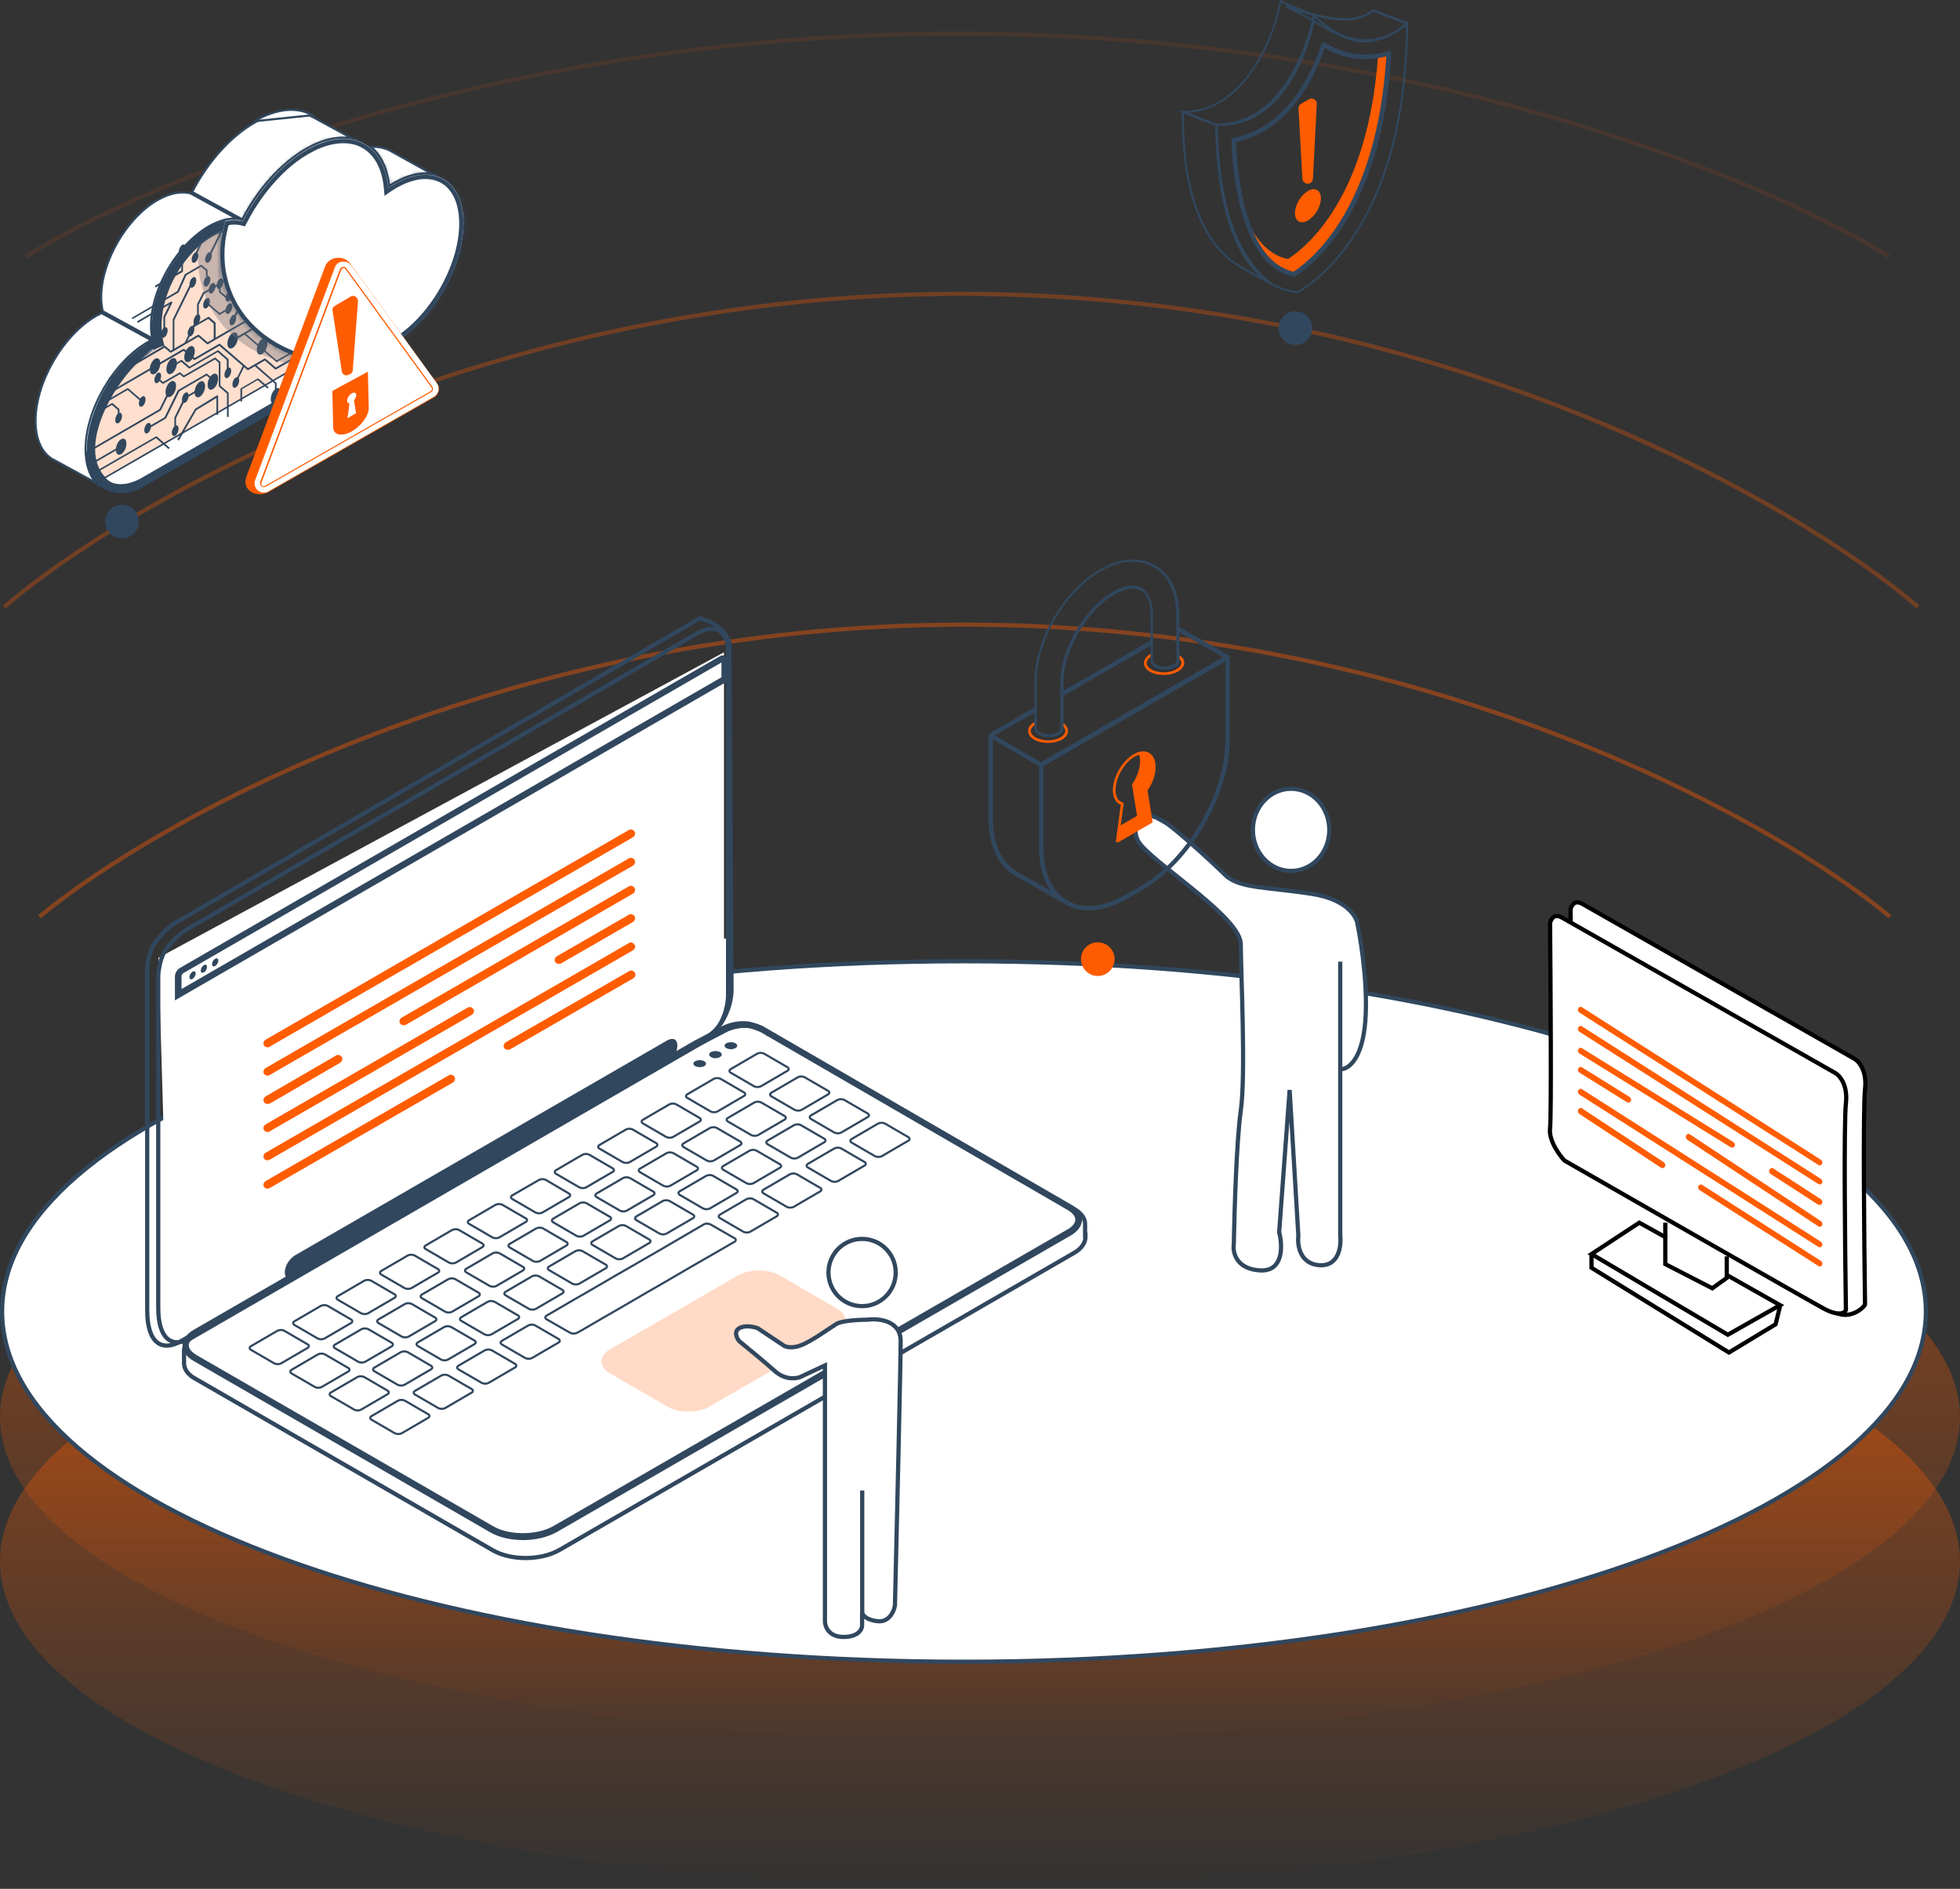 <svg xmlns="http://www.w3.org/2000/svg" width="466" height="449" viewBox="0 0 466 449" fill="none"><rect x="0" y="0" width="466" height="449" fill="#333333" stroke="none"/><path d="M9.365 217.915C37.28 194.771 120.362 148.484 229.367 148.484C338.372 148.484 421.454 194.771 449.369 217.915" stroke="#FF5C00" stroke-opacity="0.4"></path><path d="M1 144.301C29.87 119.484 115.795 69.852 228.53 69.852C341.266 69.852 427.19 119.484 456.061 144.301" stroke="#FF5C00" stroke-opacity="0.3"></path><path d="M6.16 61C34.265 43.333 117.913 8 227.66 8C337.407 8 421.055 43.333 449.16 61" stroke="#FF5C00" stroke-opacity="0.1"></path><ellipse cx="233" cy="336.886" rx="233" ry="76.905" fill="url(#paint0_linear_1741_25554)" fill-opacity="0.5"></ellipse><ellipse cx="233" cy="371.151" rx="233" ry="77.667" fill="url(#paint1_linear_1741_25554)" fill-opacity="0.5"></ellipse><path d="M457.886 311.758C457.886 323.123 451.585 334.014 440.048 343.982C428.512 353.949 411.791 362.948 391.085 370.515C349.677 385.647 292.44 395.016 229.193 395.016C165.946 395.016 108.708 385.647 67.301 370.515C46.595 362.948 29.873 353.949 18.338 343.982C6.801 334.014 0.5 323.123 0.5 311.758C0.5 300.393 6.801 289.502 18.338 279.534C29.873 269.567 46.595 260.569 67.301 253.002C108.708 237.869 165.946 228.5 229.193 228.5C292.44 228.5 349.677 237.869 391.085 253.002C411.791 260.569 428.512 269.567 440.048 279.534C451.585 289.502 457.886 300.393 457.886 311.758Z" fill="white" stroke="#31475E"></path><path d="M92.532 44.196C92.921 43.939 93.309 43.707 93.692 43.477L93.695 43.475L93.695 43.475L93.699 43.473C96.967 41.591 100.019 40.907 102.657 41.316L92.461 35.66C91.394 35.177 90.133 34.887 88.822 34.887C88.621 34.887 88.421 34.9 88.209 34.92C90.572 36.898 92.092 40.04 92.532 44.196Z" fill="white" stroke="#31475E" stroke-width="0.5"></path><path d="M103.192 41.423L103.1 41.6C103.368 41.659 103.632 41.726 103.889 41.802L103.192 41.423Z" fill="white" stroke="#31475E" stroke-width="0.5"></path><path d="M12.671 109.239L22.78 114.761C21.24 112.939 20.353 110.22 20.353 106.808C20.353 102.127 22.009 96.932 24.676 92.328C27.342 87.726 31.032 83.689 35.129 81.336C35.396 81.169 35.687 81.023 35.964 80.888L24.15 74.431C24.062 74.476 23.97 74.524 23.875 74.573C23.587 74.722 23.274 74.885 22.967 75.022C18.968 77.321 15.337 81.271 12.705 85.808C10.07 90.35 8.45 95.459 8.45 100.056C8.45 104.599 10.026 107.697 12.521 109.189L12.56 109.208H12.615L12.671 109.239Z" fill="white" stroke="#31475E" stroke-width="0.5"></path><path d="M23.711 115.5C23.566 115.374 23.426 115.243 23.291 115.105L23.201 115.223L23.711 115.5Z" fill="white" stroke="#31475E" stroke-width="0.5"></path><path d="M74.248 27.757L74.216 27.74L74.214 27.737H74.114L74.041 27.664L74.016 27.639C70.62 25.764 65.879 26.039 60.589 29.104L60.588 29.105C54.601 32.54 49.278 38.707 45.693 45.64L57.608 52.152C61.226 45.16 66.655 38.916 72.692 35.423L72.692 35.423C74.71 34.263 76.684 33.451 78.566 33.044L78.567 33.044C80.41 32.656 82.158 32.617 83.743 32.918L74.248 27.757Z" fill="white" stroke="#31475E" stroke-width="0.5"></path><path d="M84.334 33.053L84.268 33.212C84.528 33.277 84.784 33.352 85.035 33.437L84.334 33.053ZM60.438 28.82C65.5 25.892 70.379 25.275 74.07 27.274C74.071 27.274 74.072 27.275 74.073 27.275C74.127 27.305 74.181 27.335 74.235 27.366L74.269 27.383L60.438 28.82Z" fill="white" stroke="#31475E" stroke-width="0.5"></path><path d="M86.772 34.288C86.722 34.237 86.671 34.237 86.621 34.188L86.772 34.288Z" fill="url(#paint2_linear_1741_25554)"></path><path d="M49.535 53.876L49.537 53.875C51.986 52.47 54.3 51.847 56.32 51.988L45.317 45.974C43.153 45.407 40.431 45.837 37.433 47.557C33.754 49.681 30.406 53.333 27.978 57.525C25.549 61.717 24.054 66.425 24.054 70.647C24.054 71.835 24.192 72.977 24.422 73.982L36.197 80.418C36.014 79.497 35.908 78.5 35.908 77.399C35.908 73.422 37.198 69.068 39.313 65.103C41.428 61.137 44.376 57.543 47.712 55.092C48.319 54.637 48.927 54.231 49.535 53.876Z" fill="white" stroke="#31475E" stroke-width="0.5"></path><path d="M57.144 52.301L56.777 52.1L56.719 52.233C56.862 52.252 57.004 52.274 57.144 52.301Z" fill="white" stroke="#31475E" stroke-width="0.5"></path><path d="M33.706 49.992C33.306 50.342 32.906 50.742 32.506 51.142C32.856 50.742 33.256 50.342 33.706 49.992Z" fill="url(#paint3_linear_1741_25554)"></path><path d="M110.228 53.091C110.228 63.493 102.875 76.197 93.823 81.398C93.473 81.599 33.606 116.058 32.806 116.408C25.904 119.059 20.602 115.208 20.602 106.856C20.602 97.553 27.154 86.25 35.257 81.599C35.707 81.349 36.107 81.148 36.507 80.948C36.257 79.898 36.107 78.698 36.107 77.447C36.107 69.595 41.208 60.143 47.81 55.341C48.41 54.891 49.01 54.491 49.611 54.141C52.661 52.39 55.462 51.94 57.713 52.54C61.314 45.489 66.715 39.187 72.817 35.686C74.818 34.535 76.768 33.735 78.619 33.335C81.469 32.685 84.02 32.935 86.171 34.035C89.572 35.686 91.822 39.387 92.272 44.738C92.773 44.388 93.273 44.088 93.773 43.788C97.074 41.887 100.175 41.237 102.725 41.687C107.277 42.388 110.228 46.489 110.228 53.091Z" fill="#23417C"></path><path d="M24.954 113.608C43.009 103.155 87.821 77.297 88.021 77.197C92.673 74.296 96.974 69.595 100.375 63.794C103.876 57.692 105.876 51.19 105.876 45.538C105.876 45.488 105.876 45.438 105.876 45.388C106.377 45.889 106.827 46.539 107.177 47.289C104.676 41.987 98.174 42.388 90.672 48.289C90.172 24.532 67.266 36.286 59.013 54.591C47.36 51.84 35.257 70.395 38.908 82.049C30.255 84.249 16.801 105.255 24.954 113.608Z" fill="#FFDFCD"></path><path d="M24.903 113.807L25.003 113.757C43.459 103.104 87.871 77.447 88.071 77.347C92.722 74.446 97.124 69.645 100.474 63.893C103.975 57.841 105.926 51.44 105.976 45.838C106.326 46.288 106.676 46.788 106.976 47.338L107.276 47.188C106.376 45.238 104.926 43.987 102.975 43.537C99.724 42.787 95.423 44.337 90.772 47.889C90.472 38.336 86.621 35.585 83.42 34.935C75.718 33.385 64.264 42.437 58.813 54.34C54.411 53.39 49.51 55.391 45.309 59.892C39.457 66.194 36.657 75.446 38.607 81.898C32.906 83.499 25.403 92.951 23.003 101.454C21.952 105.155 21.452 110.256 24.803 113.657L24.903 113.807ZM105.676 45.388C105.676 45.388 105.676 45.438 105.676 45.388C105.676 45.438 105.676 45.488 105.676 45.538C105.676 51.139 103.725 57.591 100.224 63.693C96.924 69.395 92.522 74.146 87.971 77.047C87.621 77.247 43.508 102.754 25.003 113.407C21.852 110.106 22.403 105.155 23.403 101.604C25.803 93.101 33.356 83.649 38.957 82.198L39.107 82.148L39.057 81.998C37.057 75.596 39.807 66.394 45.659 60.142C49.81 55.691 54.662 53.74 58.963 54.74L59.113 54.791L59.163 54.64C64.414 42.987 75.968 33.735 83.42 35.285C87.871 36.185 90.322 40.687 90.472 48.289V48.639L90.722 48.439C95.373 44.788 99.674 43.187 102.875 43.937C103.975 44.138 104.876 44.638 105.676 45.388Z" fill="#31475E"></path><path d="M105.627 42.69L104.927 42.34C105.177 42.44 105.427 42.54 105.627 42.69Z" fill="#E3FDFF"></path><path d="M105.177 44.738C105.427 44.938 105.627 45.138 105.827 45.338C105.627 45.138 105.377 44.938 105.177 44.738Z" fill="url(#paint4_linear_1741_25554)"></path><path d="M24.805 113.659C24.655 113.509 24.555 113.359 24.405 113.209C25.455 114.509 26.905 115.209 28.706 115.209C29.756 115.209 30.907 114.959 32.107 114.509C32.557 114.359 32.957 114.159 33.407 113.959C33.707 113.809 93.274 79.399 93.524 79.299C97.375 76.899 100.976 72.998 103.727 68.196C106.678 63.145 108.278 57.793 108.278 53.092C108.278 49.641 107.428 46.99 105.828 45.34C105.828 45.39 105.828 45.44 105.828 45.49C105.828 51.142 103.877 57.643 100.326 63.745C96.975 69.497 92.624 74.248 87.973 77.149C87.823 77.299 42.76 103.306 24.805 113.659Z" fill="white"></path><path d="M28.706 115.41C29.756 115.41 30.906 115.16 32.157 114.71C32.607 114.56 33.057 114.36 33.457 114.11C33.707 113.96 92.724 79.951 93.574 79.4C97.425 76.95 101.076 72.999 103.827 68.247C106.777 63.146 108.378 57.744 108.378 53.043C108.378 49.592 107.528 46.891 105.877 45.191L105.577 44.891V45.291C105.577 45.341 105.577 45.341 105.577 45.391C105.577 45.391 105.577 45.441 105.577 45.491C105.577 51.092 103.627 57.544 100.126 63.646C96.825 69.347 92.424 74.099 87.872 77C87.572 77.2 52.662 97.355 31.756 109.409L24.754 113.46C24.654 113.36 24.554 113.26 24.454 113.11L24.204 113.31C25.355 114.71 26.855 115.41 28.706 115.41ZM105.977 45.791C107.378 47.441 108.078 49.942 108.078 53.093C108.078 57.744 106.477 63.096 103.577 68.147C100.826 72.849 97.225 76.8 93.424 79.2C92.624 79.7 33.657 113.71 33.357 113.86C32.957 114.06 32.507 114.26 32.056 114.41C29.056 115.56 26.705 115.26 25.055 113.71L32.007 109.709C52.912 97.655 87.922 77.4 88.122 77.3C92.774 74.399 97.175 69.597 100.526 63.846C103.977 57.794 105.927 51.392 105.977 45.791Z" fill="#31475E"></path><path d="M35.257 83.798C35.707 83.548 36.107 83.348 36.507 83.148C36.357 82.498 36.257 81.848 36.157 81.098C35.857 81.248 35.507 81.398 35.206 81.598C27.104 86.249 20.552 97.602 20.552 106.855C20.552 107.205 20.552 107.605 20.602 107.955C21.153 98.903 27.504 88.3 35.257 83.798Z" fill="#E3FDFF"></path><path d="M47.86 57.492C48.46 57.041 49.06 56.641 49.661 56.291C52.711 54.541 55.512 54.091 57.763 54.691C61.364 47.639 66.765 41.337 72.867 37.836C74.868 36.686 76.818 35.886 78.669 35.485C81.519 34.835 84.07 35.085 86.221 36.186C89.622 37.836 91.872 41.537 92.323 46.889C92.823 46.538 93.323 46.238 93.823 45.938C97.124 44.038 100.225 43.388 102.775 43.838C107.027 44.538 109.877 48.239 110.178 54.241C110.178 53.841 110.228 53.49 110.228 53.09C110.228 46.489 107.277 42.387 102.775 41.637C100.175 41.187 97.124 41.837 93.823 43.738C93.323 44.038 92.823 44.338 92.323 44.688C91.872 39.337 89.572 35.636 86.221 33.985C84.12 32.935 81.519 32.685 78.669 33.285C76.818 33.685 74.868 34.485 72.867 35.636C66.815 39.136 61.364 45.438 57.763 52.49C55.512 51.84 52.711 52.34 49.661 54.091C49.06 54.441 48.46 54.841 47.86 55.291C41.258 60.142 36.157 69.545 36.157 77.397C36.157 77.747 36.157 78.147 36.207 78.498C36.657 70.845 41.558 62.093 47.86 57.492Z" fill="#E3FDFF"></path><path d="M91.122 82.948C80.419 89.1 41.108 111.757 33.906 115.758C33.105 116.058 32.956 116.858 28.754 117.208C13.95 116.558 21.102 88.6 36.106 81.098C37.107 80.548 35.906 79.448 36.156 78.297C36.056 74.996 36.556 72.546 37.657 69.295C40.658 61.142 48.81 50.69 57.762 52.44C61.814 44.738 67.165 38.336 74.567 34.685C82.769 30.634 91.372 33.385 92.322 44.638C95.573 42.337 99.924 40.937 102.825 41.587C116.979 44.488 109.727 74.096 91.122 82.948ZM108.027 56.291C109.677 42.437 101.075 39.986 90.622 48.189C90.121 24.432 67.215 36.185 58.963 54.491C47.309 51.74 35.206 70.295 38.857 81.948C29.755 84.299 15.3 107.555 26.504 114.757C30.005 116.108 33.506 113.607 33.056 113.957C40.758 109.606 93.322 79.347 93.522 79.248C100.424 75.046 106.876 64.993 108.027 56.291Z" fill="#31475E"></path><path d="M37.008 68.346L43.41 64.645C43.46 64.595 43.51 64.545 43.51 64.445V60.094H43.11V64.295L36.808 67.946L37.008 68.346Z" fill="#31475E"></path><path d="M42.51 59.844C42.51 60.494 42.86 60.794 43.31 60.544C43.76 60.294 44.11 59.544 44.11 58.893C44.11 58.243 43.76 57.943 43.31 58.193C42.86 58.493 42.51 59.194 42.51 59.844Z" fill="#31475E"></path><path d="M34.557 82.754C34.557 83.404 34.907 83.704 35.357 83.454C35.807 83.204 36.157 82.454 36.157 81.804C36.157 81.153 35.807 80.853 35.357 81.103C34.907 81.353 34.557 82.104 34.557 82.754Z" fill="#31475E"></path><path d="M27.404 99.855C27.404 100.506 27.755 100.806 28.205 100.556C28.655 100.306 29.005 99.555 29.005 98.905C29.005 98.255 28.655 97.955 28.205 98.205C27.755 98.455 27.404 99.205 27.404 99.855Z" fill="#31475E"></path><path d="M38.258 79.5C38.258 80.15 38.608 80.45 39.058 80.2C39.508 79.95 39.858 79.2 39.858 78.55C39.858 77.9 39.508 77.599 39.058 77.85C38.608 78.1 38.258 78.85 38.258 79.5Z" fill="#31475E"></path><path d="M45.06 67.598C45.06 68.248 45.41 68.548 45.86 68.298C46.31 68.048 46.66 67.297 46.66 66.647C46.66 65.997 46.31 65.697 45.86 65.947C45.41 66.197 45.06 66.947 45.06 67.598Z" fill="#31475E"></path><path d="M48.411 67.348C48.411 67.998 48.761 68.298 49.212 68.048C49.662 67.798 50.012 67.047 50.012 66.397C50.012 65.747 49.662 65.447 49.212 65.697C48.761 65.947 48.411 66.697 48.411 67.348Z" fill="#31475E"></path><path d="M51.513 67.898C51.513 68.549 51.863 68.849 52.313 68.599C52.763 68.349 53.113 67.598 53.113 66.948C53.113 66.298 52.763 65.998 52.313 66.248C51.863 66.498 51.513 67.248 51.513 67.898Z" fill="#31475E"></path><path d="M53.363 66.797C53.363 67.447 53.714 67.747 54.164 67.497C54.614 67.247 54.964 66.497 54.964 65.847C54.964 65.196 54.614 64.896 54.164 65.146C53.714 65.396 53.363 66.147 53.363 66.797Z" fill="#31475E"></path><path d="M40.859 102.855C40.859 103.506 41.209 103.806 41.659 103.556C42.109 103.306 42.459 102.555 42.459 101.905C42.459 101.255 42.109 100.955 41.659 101.205C41.209 101.455 40.859 102.205 40.859 102.855Z" fill="#31475E"></path><path d="M49.611 68.996C49.611 69.646 49.962 69.946 50.412 69.696C50.862 69.446 51.212 68.696 51.212 68.046C51.212 67.396 50.862 67.096 50.412 67.346C49.962 67.596 49.611 68.346 49.611 68.996Z" fill="#31475E"></path><path d="M48.311 72.547C48.311 73.197 48.661 73.497 49.111 73.247C49.561 72.997 49.911 72.247 49.911 71.597C49.911 70.946 49.561 70.646 49.111 70.896C48.661 71.146 48.311 71.897 48.311 72.547Z" fill="#31475E"></path><path d="M53.613 73.848C53.613 74.498 53.964 74.798 54.414 74.548C54.864 74.298 55.214 73.547 55.214 72.897C55.214 72.247 54.864 71.947 54.414 72.197C53.964 72.497 53.613 73.197 53.613 73.848Z" fill="#31475E"></path><path d="M54.563 76.551C54.563 77.201 54.913 77.501 55.363 77.251C55.813 77.001 56.163 76.251 56.163 75.6C56.163 74.95 55.813 74.65 55.363 74.9C54.963 75.15 54.563 75.9 54.563 76.551Z" fill="#31475E"></path><path d="M54.062 81.65C54.062 82.65 54.612 83.1 55.312 82.7C56.012 82.3 56.562 81.2 56.562 80.2C56.562 79.199 56.012 78.749 55.312 79.149C54.612 79.549 54.062 80.7 54.062 81.65Z" fill="#31475E"></path><path d="M66.966 81.802C66.966 82.803 67.516 83.253 68.216 82.853C68.917 82.453 69.467 81.352 69.467 80.352C69.467 79.352 68.917 78.901 68.216 79.302C67.516 79.702 66.966 80.802 66.966 81.802Z" fill="#31475E"></path><path d="M61.064 83.103C61.064 84.103 61.614 84.553 62.314 84.153C63.014 83.753 63.565 82.653 63.565 81.653C63.565 80.653 63.014 80.202 62.314 80.602C61.614 81.002 61.064 82.103 61.064 83.103Z" fill="#31475E"></path><path d="M35.608 87.802C35.608 88.803 36.158 89.253 36.858 88.853C37.558 88.453 38.108 87.352 38.108 86.352C38.108 85.352 37.558 84.901 36.858 85.302C36.158 85.702 35.608 86.852 35.608 87.802Z" fill="#31475E"></path><path d="M27.555 106.908C27.555 107.908 28.105 108.358 28.805 107.958C29.506 107.558 30.056 106.458 30.056 105.457C30.056 104.457 29.506 104.007 28.805 104.407C28.105 104.807 27.555 105.908 27.555 106.908Z" fill="#31475E"></path><path d="M39.359 93.205C39.359 94.205 39.909 94.655 40.609 94.255C41.309 93.855 41.859 92.754 41.859 91.754C41.859 90.754 41.309 90.304 40.609 90.704C39.909 91.104 39.359 92.204 39.359 93.205Z" fill="#31475E"></path><path d="M49.362 91.455C49.362 92.455 49.912 92.905 50.612 92.505C51.312 92.105 51.862 91.004 51.862 90.004C51.862 89.004 51.312 88.554 50.612 88.954C49.912 89.354 49.362 90.454 49.362 91.455Z" fill="#31475E"></path><path d="M46.26 93.252C46.26 94.252 46.81 94.702 47.51 94.302C48.211 93.902 48.761 92.802 48.761 91.801C48.761 90.801 48.211 90.351 47.51 90.751C46.81 91.151 46.26 92.251 46.26 93.252Z" fill="#31475E"></path><path d="M43.809 84.9C43.809 85.9 44.359 86.35 45.059 85.95C45.759 85.55 46.31 84.45 46.31 83.45C46.31 82.449 45.759 81.999 45.059 82.399C44.359 82.799 43.809 83.9 43.809 84.9Z" fill="#31475E"></path><path d="M39.559 87.752C39.559 88.752 40.109 89.202 40.809 88.802C41.509 88.402 42.06 87.302 42.06 86.301C42.06 85.301 41.509 84.851 40.809 85.251C40.109 85.651 39.559 86.801 39.559 87.752Z" fill="#31475E"></path><path d="M64.367 94.904C64.367 95.904 64.917 96.354 65.617 95.954C66.317 95.554 66.867 94.454 66.867 93.454C66.867 92.453 66.317 92.003 65.617 92.403C64.917 92.803 64.367 93.904 64.367 94.904Z" fill="#31475E"></path><path d="M55.263 91.402C55.263 92.052 55.613 92.353 56.063 92.103C56.513 91.852 56.863 91.102 56.863 90.452C56.863 89.802 56.513 89.502 56.063 89.752C55.613 90.002 55.263 90.752 55.263 91.402Z" fill="#31475E"></path><path d="M53.613 70.848C53.613 71.498 53.964 71.798 54.414 71.548C54.864 71.298 55.214 70.547 55.214 69.897C55.214 69.247 54.864 68.947 54.414 69.197C53.964 69.497 53.613 70.197 53.613 70.848Z" fill="#31475E"></path><path d="M53.363 89.102C53.363 89.752 53.714 90.052 54.164 89.802C54.614 89.552 54.964 88.801 54.964 88.151C54.964 87.501 54.614 87.201 54.164 87.451C53.714 87.751 53.363 88.451 53.363 89.102Z" fill="#31475E"></path><path d="M34.307 102.258C34.307 102.908 34.657 103.208 35.107 102.958C35.557 102.708 35.907 101.958 35.907 101.307C35.907 100.657 35.557 100.357 35.107 100.607C34.657 100.857 34.307 101.608 34.307 102.258Z" fill="#31475E"></path><path d="M36.708 90.305C36.708 90.955 37.058 91.255 37.508 91.005C37.959 90.755 38.309 90.004 38.309 89.354C38.309 88.704 37.959 88.404 37.508 88.654C37.108 88.904 36.708 89.654 36.708 90.305Z" fill="#31475E"></path><path d="M33.007 95.906C33.007 96.556 33.357 96.856 33.807 96.606C34.257 96.356 34.607 95.606 34.607 94.956C34.607 94.306 34.257 94.006 33.807 94.256C33.357 94.556 33.007 95.256 33.007 95.906Z" fill="#31475E"></path><path d="M43.26 95.004C43.26 95.654 43.61 95.954 44.06 95.704C44.51 95.454 44.86 94.704 44.86 94.054C44.86 93.403 44.51 93.103 44.06 93.353C43.61 93.603 43.26 94.354 43.26 95.004Z" fill="#31475E"></path><path d="M45.56 61.695C45.56 62.345 45.91 62.645 46.36 62.395C46.81 62.145 47.16 61.395 47.16 60.745C47.16 60.095 46.81 59.795 46.36 60.045C45.96 60.295 45.56 61.045 45.56 61.695Z" fill="#31475E"></path><path d="M48.761 61.695C48.761 62.345 49.111 62.645 49.561 62.395C50.011 62.145 50.361 61.395 50.361 60.745C50.361 60.095 50.011 59.795 49.561 60.045C49.161 60.295 48.761 61.045 48.761 61.695Z" fill="#31475E"></path><path d="M31.507 75.848L42.41 69.546C42.46 69.546 42.46 69.496 42.51 69.446L44.311 65.445L47.812 63.395L48.962 64.395V65.695H49.362V64.295C49.362 64.245 49.312 64.195 49.312 64.145L47.962 62.995C47.912 62.944 47.812 62.944 47.712 62.995L44.011 65.145C43.961 65.145 43.961 65.195 43.911 65.245L42.11 69.246L31.307 75.548L31.507 75.848Z" fill="#31475E"></path><path d="M46.661 60.644L48.712 56.493L56.364 52.041L56.164 51.691L48.462 56.193C48.412 56.193 48.412 56.243 48.362 56.293L46.261 60.494L46.661 60.644Z" fill="#31475E"></path><path d="M50.161 60.546L52.711 55.344L56.812 52.944L56.612 52.594L52.461 54.994C52.411 54.994 52.411 55.044 52.361 55.094L49.761 60.346L50.161 60.546Z" fill="#31475E"></path><path d="M50.862 80.701H51.262V76.8C51.262 76.75 51.212 76.7 51.212 76.65L49.711 75.35C49.661 75.3 49.561 75.3 49.461 75.35L45.86 77.451L46.06 77.801L49.511 75.8L50.812 76.951V80.701H50.862Z" fill="#31475E"></path><path d="M38.858 78.551H39.258V75.45L40.959 71.999C41.009 71.899 40.959 71.799 40.909 71.749C40.859 71.699 40.759 71.699 40.659 71.699L32.556 76.4L32.757 76.751L40.259 72.399L38.858 75.3C38.858 75.35 38.858 75.35 38.858 75.4V78.551Z" fill="#31475E"></path><path d="M28.005 98.705H28.405V97.354C28.405 97.304 28.355 97.254 28.355 97.204L26.805 95.854C26.755 95.804 26.655 95.804 26.555 95.854L23.004 97.904L23.204 98.255L26.605 96.254L28.005 97.454V98.705Z" fill="#31475E"></path><path d="M26.055 90.255L39.109 82.653L40.459 83.803C40.509 83.853 40.609 83.853 40.709 83.803L47.161 80.052L49.212 81.802C49.262 81.852 49.362 81.852 49.462 81.802L67.967 71.049L67.767 70.699L49.362 81.352L47.311 79.602C47.261 79.552 47.161 79.552 47.061 79.602L40.609 83.353L39.259 82.202C39.209 82.152 39.109 82.152 39.009 82.202L25.805 89.855L26.055 90.255Z" fill="#31475E"></path><path d="M41.059 83.251H41.459V76.099L45.46 67.997L45.06 67.797L41.059 75.949C41.059 75.999 41.059 75.999 41.059 76.049V83.251Z" fill="#31475E"></path><path d="M53.963 65.447H54.363V63.346L56.714 58.595L56.314 58.395L53.963 63.196C53.963 63.246 53.963 63.246 53.963 63.296V65.447Z" fill="#31475E"></path><path d="M41.459 101.505H41.859V99.404L44.21 94.653L43.81 94.453L41.459 99.254C41.459 99.305 41.459 99.305 41.459 99.355V101.505Z" fill="#31475E"></path><path d="M44.259 81.648L47.26 75.596C47.26 75.546 47.26 75.546 47.26 75.496V72.445L48.561 69.845L58.813 63.893L58.614 63.543L48.31 69.495C48.261 69.495 48.261 69.545 48.211 69.595L46.86 72.295C46.86 72.345 46.86 72.345 46.86 72.395V75.446L43.909 81.448L44.259 81.648Z" fill="#31475E"></path><path d="M52.162 74.899C52.212 74.899 52.212 74.899 52.262 74.849L54.312 73.649L54.112 73.299L52.212 74.399L49.311 71.898L49.061 72.198L52.112 74.799C52.062 74.899 52.112 74.899 52.162 74.899Z" fill="#31475E"></path><path d="M53.912 71.049L54.162 70.749L52.462 69.298V67.598H52.062V69.398C52.062 69.448 52.111 69.498 52.111 69.548L53.912 71.049Z" fill="#31475E"></path><path d="M60.337 65.596L60.695 65.773L55.892 75.505L55.533 75.328L60.337 65.596Z" fill="#31475E"></path><path d="M57.778 86.878L58.137 87.055L56.587 90.194L56.228 90.017L57.778 86.878Z" fill="#31475E"></path><path d="M56.163 80.702L65.015 75.55L67.966 78.101V80.251H68.366V78.001C68.366 77.951 68.316 77.901 68.316 77.851L65.165 75.1C65.115 75.05 65.015 75.05 64.915 75.1L55.913 80.302L56.163 80.702Z" fill="#31475E"></path><path d="M65.365 93.403H65.766V91.153C65.766 91.103 65.716 91.053 65.716 91.003L60.714 86.602L60.414 86.902L65.365 91.203V93.403Z" fill="#31475E"></path><path d="M65.766 86.103C65.816 86.103 65.816 86.103 65.866 86.053L70.618 83.303L72.568 85.003L72.868 84.703L70.767 82.903C70.718 82.853 70.618 82.853 70.517 82.903L65.766 85.653L58.214 79.102L57.964 79.402L65.616 86.004C65.666 86.053 65.716 86.103 65.766 86.103Z" fill="#31475E"></path><path d="M25.255 94.056L43.66 83.403L46.111 85.553C46.161 85.603 46.261 85.603 46.361 85.553L52.162 82.203L58.814 87.954C58.864 88.004 58.964 88.004 59.064 87.954L62.965 85.704L65.416 87.804C65.466 87.854 65.566 87.854 65.666 87.804L69.217 85.754V88.804H69.617V85.403C69.617 85.303 69.567 85.253 69.517 85.203C69.467 85.153 69.367 85.153 69.317 85.203L65.566 87.354L63.115 85.253C63.065 85.203 62.965 85.203 62.865 85.253L58.964 87.504L52.312 81.752C52.262 81.702 52.162 81.702 52.062 81.752L46.261 85.103L43.81 82.953C43.76 82.903 43.66 82.903 43.56 82.953L25.055 93.706L25.255 94.056Z" fill="#31475E"></path><path d="M53.962 87.8H54.362V85.5C54.362 85.45 54.312 85.4 54.312 85.35L51.962 83.299C51.912 83.249 51.812 83.249 51.712 83.299L45.06 87.15L43.259 85.6C43.209 85.55 43.109 85.55 43.009 85.6L41.008 86.75L41.209 87.1L43.059 86L44.86 87.55C44.91 87.6 45.01 87.6 45.11 87.55L51.761 83.699L53.912 85.55V87.8H53.962Z" fill="#31475E"></path><path d="M53.962 99.107H54.362V93.456C54.362 93.406 54.312 93.356 54.312 93.305L52.412 91.655V86.153C52.412 86.103 52.362 86.053 52.362 86.003L51.261 85.053C51.211 85.003 51.111 85.003 51.011 85.053L43.709 89.254L42.909 88.554C42.859 88.504 42.759 88.504 42.659 88.554L38.758 90.805L37.908 90.055L37.658 90.355L38.608 91.205C38.658 91.255 38.758 91.255 38.858 91.205L42.759 88.954L43.559 89.654C43.609 89.704 43.709 89.704 43.809 89.654L51.111 85.453L52.012 86.254V91.755C52.012 91.805 52.062 91.855 52.062 91.905L53.962 93.555V99.107Z" fill="#31475E"></path><path d="M24.305 96.204L30.357 92.703L33.708 95.604L33.958 95.304L30.507 92.303C30.457 92.253 30.357 92.253 30.257 92.303L24.055 95.904L24.305 96.204Z" fill="#31475E"></path><path d="M28.041 106.345L28.242 106.691L21.408 110.658L21.207 110.312L28.041 106.345Z" fill="#31475E"></path><path d="M20.304 107.959L38.159 97.606C38.209 97.606 38.209 97.556 38.259 97.506L40.26 93.505L39.86 93.305L37.909 97.256L20.104 107.609L20.304 107.959Z" fill="#31475E"></path><path d="M35.707 101.658L39.408 99.507C39.458 99.507 39.458 99.457 39.508 99.407L42.659 93.005L49.111 89.254L49.861 89.904L50.111 89.604L49.261 88.854C49.211 88.804 49.111 88.804 49.011 88.854L42.359 92.705C42.309 92.705 42.309 92.755 42.259 92.805L39.108 99.207L35.457 101.307L35.707 101.658Z" fill="#31475E"></path><path d="M44.76 94.353L46.61 93.252L46.41 92.902L44.56 94.003L44.76 94.353Z" fill="#31475E"></path><path d="M21.903 112.959L37.108 104.156L40.058 106.757L40.358 106.457L37.307 103.756C37.258 103.706 37.157 103.706 37.057 103.756L21.753 112.609L21.903 112.959Z" fill="#31475E"></path><path d="M57.163 95.454H57.563V92.503L61.264 90.353L63.565 92.353L63.865 92.053L61.465 90.002C61.414 89.952 61.315 89.952 61.215 90.002L57.263 92.303C57.213 92.353 57.163 92.403 57.163 92.503V95.454Z" fill="#31475E"></path><path d="M46.011 76.449C46.011 77.099 46.361 77.399 46.811 77.149C47.261 76.899 47.611 76.149 47.611 75.499C47.611 74.849 47.261 74.549 46.811 74.799C46.411 75.049 46.011 75.799 46.011 76.449Z" fill="#31475E"></path><path d="M44.611 79.199C44.611 79.849 44.961 80.149 45.411 79.899C45.861 79.649 46.211 78.899 46.211 78.249C46.211 77.599 45.861 77.299 45.411 77.549C45.011 77.849 44.611 78.599 44.611 79.199Z" fill="#31475E"></path><path d="M42.51 104.755L46.661 97.503L51.462 94.603V98.604H51.862V94.202C51.862 94.102 51.812 94.052 51.762 94.002C51.712 93.952 51.612 93.952 51.562 94.002L46.411 97.153C46.361 97.153 46.361 97.203 46.361 97.203L42.16 104.455L42.51 104.755Z" fill="#31475E"></path><path opacity="0.38" d="M49.01 70.947C53.712 81.95 65.815 88.052 79.269 87.451C79.619 87.251 79.969 87.051 80.269 86.851C80.419 86.751 80.569 86.701 80.719 86.601C83.17 85.201 85.371 83.9 87.271 82.85C87.421 82.75 87.571 82.7 87.671 82.6C87.971 82.45 88.221 82.3 88.471 82.15C97.524 76.898 104.876 64.245 104.876 53.842C104.876 48.841 103.175 45.29 100.425 43.539C97.574 43.789 94.173 45.34 90.572 48.191C90.522 46.49 90.372 44.94 90.122 43.589C89.572 43.839 89.022 44.139 88.471 44.439C87.971 44.739 87.471 45.04 86.971 45.39C86.521 40.238 84.42 36.637 81.219 34.887C73.767 35.187 63.764 43.689 58.913 54.492C54.862 53.542 50.711 55.192 47.21 58.243C46.76 62.594 47.31 66.896 49.01 70.947Z" fill="#6F727A"></path><path d="M54.312 70.195C59.013 81.198 71.117 87.3 84.57 86.7C90.072 83.549 93.723 81.448 93.773 81.398C102.826 76.147 110.178 63.493 110.178 53.09C110.178 46.489 107.227 42.387 102.726 41.637C100.175 41.187 97.074 41.837 93.773 43.738C93.273 44.038 92.773 44.338 92.273 44.688C91.823 39.337 89.522 35.636 86.171 33.985C84.07 32.935 81.47 32.685 78.619 33.285C76.768 33.685 74.818 34.485 72.817 35.636C66.766 39.136 61.314 45.438 57.713 52.54C56.463 52.19 55.062 52.19 53.562 52.49C51.811 58.392 51.911 64.544 54.312 70.195Z" fill="white"></path><path d="M57.579 53.125C56.5 52.823 55.282 52.798 53.958 53.069C52.325 58.638 52.462 64.562 54.773 70.053C59.358 80.781 71.171 86.811 84.428 86.259C84.877 85.999 85.316 85.746 85.74 85.5C86.501 85.059 87.217 84.644 87.873 84.27C89.599 83.269 91 82.468 91.976 81.912C92.074 81.855 92.168 81.802 92.258 81.751C92.613 81.548 92.897 81.386 93.106 81.266C93.237 81.191 93.337 81.133 93.404 81.093C93.422 81.083 93.437 81.074 93.449 81.066C93.452 81.065 93.455 81.063 93.457 81.062L93.467 81.052L93.523 81.019C97.957 78.447 102.001 74.043 104.939 68.979C107.876 63.914 109.679 58.236 109.679 53.144C109.679 49.913 108.956 47.342 107.725 45.501C106.499 43.668 104.756 42.536 102.644 42.184L102.644 42.184L102.641 42.183C100.189 41.759 97.258 42.363 94.027 44.222C93.527 44.523 93.043 44.813 92.56 45.151L91.848 45.65L91.775 44.783C91.335 39.55 89.099 36.038 85.951 34.487L85.948 34.486C83.97 33.497 81.492 33.246 78.731 33.876L78.731 33.876L78.725 33.877C76.937 34.264 75.035 35.041 73.067 36.172L73.065 36.174C70.565 37.596 68.152 39.563 65.978 41.836L65.975 41.839C62.912 45.001 60.239 48.811 58.159 52.872L57.973 53.235L57.579 53.125Z" stroke="#31475E"></path><mask id="path-95-inside-1_1741_25554" fill="white"><path d="M82.821 86.953C83.421 86.953 84.021 86.953 84.621 86.903H84.722L86.122 86.103C86.872 85.653 87.622 85.253 88.272 84.852L92.023 82.702C93.224 82.002 93.874 81.602 93.924 81.602C103.027 76.35 110.429 63.596 110.429 53.144C110.429 46.692 107.578 42.34 102.827 41.49C100.126 41.04 96.975 41.74 93.774 43.641C93.274 43.941 92.874 44.191 92.474 44.441C91.974 39.34 89.773 35.589 86.272 33.888C84.121 32.788 81.471 32.588 78.62 33.188C76.769 33.588 74.819 34.388 72.768 35.539C70.267 36.989 67.817 38.94 65.516 41.29C62.465 44.391 59.764 48.242 57.664 52.343C56.414 52.043 55.013 52.043 53.563 52.343H53.463L53.413 52.443C51.562 58.595 51.812 64.797 54.113 70.298C58.514 80.501 69.667 86.953 82.821 86.953ZM84.571 86.553C70.768 87.153 58.964 80.701 54.513 70.148C52.212 64.747 51.962 58.695 53.763 52.643C55.213 52.343 56.514 52.343 57.764 52.693L57.914 52.743L57.964 52.643C60.065 48.492 62.815 44.641 65.816 41.54C68.067 39.19 70.468 37.289 72.968 35.839C74.969 34.688 76.869 33.938 78.72 33.538C81.471 32.938 84.021 33.138 86.172 34.188C89.623 35.889 91.773 39.64 92.224 44.791V45.091L92.474 44.941C92.924 44.641 93.374 44.341 93.974 43.991C97.125 42.191 100.176 41.44 102.827 41.89C107.428 42.691 110.129 46.892 110.129 53.194C110.129 63.547 102.777 76.15 93.774 81.352C93.724 81.352 93.074 81.752 91.874 82.452L88.123 84.602C87.472 85.002 86.722 85.403 85.972 85.853L84.571 86.553Z"></path></mask><path d="M84.621 86.903L84.538 85.906L84.58 85.903H84.621V86.903ZM84.722 86.903L85.218 87.771L84.987 87.903H84.722V86.903ZM86.122 86.103L86.636 86.96L86.627 86.966L86.618 86.971L86.122 86.103ZM88.272 84.852L87.748 84.001L87.762 83.993L87.775 83.985L88.272 84.852ZM92.023 82.702L92.527 83.566L92.521 83.569L92.023 82.702ZM93.924 81.602L94.424 82.468L94.192 82.602H93.924V81.602ZM102.827 41.49L102.991 40.504L103.003 40.506L102.827 41.49ZM93.774 43.641L93.26 42.783L93.263 42.781L93.774 43.641ZM92.474 44.441L93.004 45.289L91.636 46.144L91.478 44.539L92.474 44.441ZM86.272 33.888L85.835 34.788L85.826 34.783L85.816 34.778L86.272 33.888ZM78.62 33.188L78.409 32.211L78.414 32.209L78.62 33.188ZM72.768 35.539L72.266 34.674L72.273 34.67L72.279 34.666L72.768 35.539ZM65.516 41.29L66.231 41.99L66.229 41.992L65.516 41.29ZM57.664 52.343L58.554 52.799L58.195 53.499L57.431 53.316L57.664 52.343ZM53.563 52.343L53.765 53.323L53.665 53.343H53.563V52.343ZM53.463 52.343L52.568 51.896L52.845 51.343H53.463V52.343ZM53.413 52.443L52.455 52.155L52.48 52.073L52.518 51.996L53.413 52.443ZM54.113 70.298L53.195 70.695L53.19 70.684L54.113 70.298ZM84.571 86.553L85.019 87.447L84.828 87.543L84.615 87.552L84.571 86.553ZM54.513 70.148L55.433 69.757L55.434 69.76L54.513 70.148ZM53.763 52.643L52.804 52.358L52.975 51.785L53.56 51.664L53.763 52.643ZM57.764 52.693L58.033 51.73L58.057 51.737L58.08 51.745L57.764 52.693ZM57.914 52.743L58.809 53.191L58.421 53.966L57.598 53.692L57.914 52.743ZM57.964 52.643L57.069 52.196L57.072 52.192L57.964 52.643ZM65.816 41.54L66.538 42.232L66.535 42.236L65.816 41.54ZM72.968 35.839L72.466 34.974L72.47 34.972L72.968 35.839ZM78.72 33.538L78.933 34.515L78.931 34.516L78.72 33.538ZM86.172 34.188L86.611 33.29L86.614 33.291L86.172 34.188ZM92.224 44.791L93.22 44.704L93.224 44.748V44.791H92.224ZM92.224 45.091L92.738 45.949L91.224 46.858V45.091H92.224ZM92.474 44.941L93.028 45.773L93.009 45.786L92.988 45.799L92.474 44.941ZM93.974 43.991L93.47 43.127L93.478 43.123L93.974 43.991ZM102.827 41.89L102.994 40.904L102.998 40.905L102.827 41.89ZM93.774 81.352L94.274 82.217L94.042 82.352H93.774V81.352ZM91.874 82.452L92.377 83.316L92.371 83.319L91.874 82.452ZM88.123 84.602L87.598 83.751L87.612 83.743L87.625 83.735L88.123 84.602ZM85.972 85.853L86.486 86.71L86.453 86.73L86.419 86.747L85.972 85.853ZM82.821 85.953C83.428 85.953 83.987 85.953 84.538 85.906L84.704 87.9C84.056 87.954 83.414 87.953 82.821 87.953V85.953ZM84.621 85.903H84.722V87.903H84.621V85.903ZM84.225 86.035L85.626 85.235L86.618 86.971L85.218 87.771L84.225 86.035ZM85.607 85.245C85.995 85.013 86.381 84.794 86.74 84.59C87.104 84.382 87.44 84.191 87.748 84.001L88.797 85.704C88.455 85.915 88.09 86.123 87.729 86.328C87.364 86.536 86.999 86.742 86.636 86.96L85.607 85.245ZM87.775 83.985L91.526 81.834L92.521 83.569L88.77 85.72L87.775 83.985ZM91.52 81.838C92.118 81.489 92.574 81.218 92.898 81.027C93.057 80.934 93.189 80.857 93.287 80.802C93.335 80.775 93.386 80.747 93.434 80.724C93.457 80.712 93.494 80.694 93.538 80.677C93.56 80.668 93.597 80.654 93.644 80.641C93.675 80.632 93.783 80.602 93.924 80.602V82.602C94.062 82.602 94.166 82.572 94.192 82.564C94.233 82.553 94.263 82.541 94.277 82.535C94.293 82.529 94.305 82.524 94.31 82.521C94.316 82.519 94.32 82.517 94.32 82.517C94.321 82.516 94.317 82.518 94.305 82.524C94.295 82.53 94.281 82.538 94.263 82.548C94.187 82.59 94.072 82.657 93.912 82.751C93.599 82.936 93.129 83.215 92.527 83.566L91.52 81.838ZM93.424 80.735C97.789 78.218 101.801 73.861 104.725 68.821C107.649 63.781 109.429 58.151 109.429 53.144H111.429C111.429 58.589 109.508 64.562 106.455 69.825C103.402 75.088 99.162 79.734 94.424 82.468L93.424 80.735ZM109.429 53.144C109.429 46.956 106.737 43.206 102.65 42.475L103.003 40.506C108.418 41.475 111.429 46.427 111.429 53.144H109.429ZM102.662 42.477C100.252 42.075 97.34 42.687 94.285 44.501L93.263 42.781C96.61 40.794 99.999 40.005 102.991 40.504L102.662 42.477ZM94.288 44.498C93.797 44.793 93.404 45.039 93.004 45.289L91.944 43.593C92.344 43.343 92.751 43.089 93.26 42.783L94.288 44.498ZM91.478 44.539C91 39.658 88.924 36.288 85.835 34.788L86.709 32.989C90.621 34.889 92.947 39.021 93.469 44.344L91.478 44.539ZM85.816 34.778C83.923 33.81 81.52 33.599 78.826 34.166L78.414 32.209C81.422 31.576 84.319 31.766 86.727 32.998L85.816 34.778ZM78.831 34.165C77.105 34.539 75.249 35.294 73.257 36.411L72.279 34.666C74.389 33.483 76.434 32.638 78.409 32.211L78.831 34.165ZM73.27 36.404C70.859 37.802 68.478 39.694 66.231 41.99L64.801 40.591C67.155 38.186 69.676 36.176 72.266 34.674L73.27 36.404ZM66.229 41.992C63.258 45.011 60.614 48.777 58.554 52.799L56.774 51.888C58.915 47.707 61.673 43.771 64.803 40.589L66.229 41.992ZM57.431 53.316C56.343 53.055 55.093 53.048 53.765 53.323L53.36 51.364C54.933 51.039 56.484 51.032 57.897 51.371L57.431 53.316ZM53.563 53.343H53.463V51.343H53.563V53.343ZM54.357 52.79L54.307 52.891L52.518 51.996L52.568 51.896L54.357 52.79ZM54.37 52.731C52.581 58.678 52.831 64.641 55.035 69.913L53.19 70.684C50.794 64.953 50.543 58.512 52.455 52.155L54.37 52.731ZM55.031 69.902C59.24 79.659 69.972 85.953 82.821 85.953V87.953C69.362 87.953 57.788 81.343 53.195 70.695L55.031 69.902ZM84.615 87.552C70.502 88.166 58.244 81.567 53.592 70.537L55.434 69.76C59.684 79.836 71.033 86.141 84.528 85.554L84.615 87.552ZM53.593 70.54C51.193 64.906 50.943 58.613 52.804 52.358L54.721 52.929C52.981 58.777 53.231 64.588 55.433 69.757L53.593 70.54ZM53.56 51.664C55.132 51.339 56.598 51.328 58.033 51.73L57.494 53.656C56.429 53.358 55.295 53.348 53.965 53.623L53.56 51.664ZM58.08 51.745L58.23 51.795L57.598 53.692L57.448 53.642L58.08 51.745ZM57.02 52.296L57.069 52.196L58.858 53.09L58.809 53.191L57.02 52.296ZM57.072 52.192C59.216 47.954 62.025 44.02 65.098 40.845L66.535 42.236C63.606 45.263 60.913 49.031 58.856 53.095L57.072 52.192ZM65.094 40.849C67.404 38.436 69.878 36.475 72.466 34.974L73.47 36.704C71.057 38.103 68.73 39.943 66.538 42.232L65.094 40.849ZM72.47 34.972C74.545 33.778 76.542 32.986 78.508 32.561L78.931 34.516C77.197 34.891 75.392 35.598 73.467 36.706L72.47 34.972ZM78.507 32.561C81.427 31.924 84.216 32.12 86.611 33.29L85.733 35.087C83.827 34.156 81.514 33.952 78.933 34.515L78.507 32.561ZM86.614 33.291C90.481 35.197 92.751 39.337 93.22 44.704L91.227 44.878C90.796 39.943 88.764 36.581 85.73 35.085L86.614 33.291ZM93.224 44.791V45.091H91.224V44.791H93.224ZM91.709 44.234L91.959 44.084L92.988 45.799L92.738 45.949L91.709 44.234ZM91.919 44.109C92.37 43.809 92.842 43.494 93.47 43.127L94.478 44.855C93.906 45.188 93.478 45.474 93.028 45.773L91.919 44.109ZM93.478 43.123C96.75 41.253 100.039 40.403 102.994 40.904L102.659 42.876C100.313 42.478 97.499 43.128 94.47 44.859L93.478 43.123ZM102.998 40.905C105.583 41.355 107.647 42.772 109.043 44.937C110.426 47.08 111.129 49.91 111.129 53.194H109.129C109.129 50.175 108.481 47.754 107.363 46.021C106.259 44.309 104.671 43.226 102.655 42.876L102.998 40.905ZM111.129 53.194C111.129 58.589 109.22 64.501 106.192 69.707C103.164 74.914 98.962 79.509 94.274 82.217L93.274 80.486C97.589 77.992 101.564 73.685 104.463 68.702C107.362 63.717 109.129 58.151 109.129 53.194H111.129ZM93.774 82.352C93.912 82.352 94.016 82.322 94.041 82.314C94.082 82.303 94.113 82.291 94.127 82.285C94.143 82.279 94.155 82.274 94.16 82.271C94.166 82.269 94.17 82.267 94.17 82.266C94.171 82.266 94.167 82.268 94.155 82.274C94.145 82.28 94.131 82.288 94.112 82.298C94.037 82.34 93.922 82.407 93.762 82.501C93.449 82.685 92.979 82.965 92.377 83.316L91.37 81.588C91.968 81.239 92.424 80.968 92.748 80.777C92.907 80.684 93.039 80.606 93.137 80.552C93.184 80.525 93.236 80.497 93.284 80.474C93.307 80.462 93.344 80.444 93.388 80.427C93.41 80.418 93.447 80.404 93.494 80.391C93.525 80.382 93.633 80.352 93.774 80.352V82.352ZM92.371 83.319L88.62 85.47L87.625 83.735L91.376 81.584L92.371 83.319ZM88.647 85.454C88.305 85.664 87.94 85.873 87.579 86.078C87.213 86.286 86.85 86.492 86.486 86.71L85.457 84.995C85.844 84.763 86.231 84.544 86.59 84.34C86.954 84.132 87.29 83.941 87.598 83.751L88.647 85.454ZM86.419 86.747L85.019 87.447L84.124 85.659L85.525 84.958L86.419 86.747Z" fill="#31475E" mask="url(#path-95-inside-1_1741_25554)"></path><path d="M83.219 62.595L102.074 89.953C102.874 91.053 102.524 92.654 101.374 93.304L63.263 117.161C61.363 118.211 57.112 116.81 58.712 112.959L77.367 63.145C78.618 60.645 82.019 60.845 83.219 62.595Z" fill="#FF5C00"></path><path d="M62.712 117.208C63.112 117.208 63.462 117.108 63.813 116.908L103.174 94.402C103.724 94.102 104.124 93.552 104.274 92.902C104.424 92.302 104.274 91.601 103.874 91.101L83.468 62.993C83.018 62.393 82.368 62.043 81.668 62.043C80.717 62.043 79.867 62.593 79.567 63.493L60.612 114.108C60.362 114.808 60.462 115.558 60.862 116.158C61.312 116.808 62.012 117.208 62.712 117.208Z" fill="white"></path><path d="M81.668 62.193C80.767 62.193 79.917 62.743 79.617 63.593L60.662 114.158C60.412 114.858 60.512 115.558 60.912 116.158C61.312 116.758 62.012 117.108 62.712 117.108C63.112 117.108 63.462 117.008 63.813 116.808L103.174 94.302C103.724 94.002 104.074 93.452 104.224 92.852C104.374 92.251 104.224 91.601 103.874 91.101L83.468 62.993C83.018 62.493 82.368 62.193 81.668 62.193ZM81.668 62.043C82.368 62.043 83.068 62.343 83.518 62.993L103.924 91.101C104.724 92.201 104.374 93.802 103.224 94.452L63.863 116.958C63.462 117.158 63.112 117.258 62.712 117.258C61.212 117.258 59.962 115.758 60.562 114.108L79.517 63.543C79.867 62.543 80.767 62.043 81.668 62.043Z" fill="#FF5C00"></path><path d="M62.713 115.81C62.863 115.81 63.013 115.76 63.163 115.71L102.524 93.204C102.824 93.054 102.924 92.754 102.924 92.603C102.974 92.453 102.974 92.203 102.774 91.903L82.369 63.795C82.169 63.495 81.868 63.445 81.668 63.445C81.518 63.445 81.018 63.495 80.818 63.995L61.863 114.56C61.763 114.86 61.763 115.11 61.963 115.36C62.163 115.66 62.463 115.81 62.713 115.81ZM81.668 63.745C81.868 63.745 82.019 63.845 82.168 63.995L102.574 92.103C102.724 92.303 102.724 92.504 102.674 92.603C102.674 92.704 102.574 92.904 102.374 93.004L63.013 115.51C62.913 115.56 62.813 115.61 62.713 115.61C62.513 115.61 62.313 115.51 62.213 115.31C62.113 115.16 62.063 114.96 62.163 114.76L81.118 64.195C81.218 63.795 81.568 63.745 81.668 63.745Z" fill="#FF5C00"></path><path d="M83.369 70.496L79.567 72.746C79.167 72.996 78.967 73.396 79.067 73.846L81.268 88.3C81.368 89.051 82.218 89.451 82.918 89.101L83.319 88.901C83.619 88.701 83.819 88.4 83.869 88.05L85.119 71.546C85.069 70.596 84.119 70.045 83.369 70.496Z" fill="#FF5C00"></path><path d="M80.618 92.053L85.719 89.302L87.47 88.352L87.67 96.954C87.72 98.805 85.819 101.355 83.519 102.606C81.168 103.856 79.218 103.406 79.218 101.555L79.017 92.953L80.618 92.053ZM81.618 91.502L84.769 89.802L81.618 91.502Z" fill="#FF5C00"></path><path d="M82.618 99.552L84.669 98.351C84.669 98.351 84.719 98.301 84.719 98.251L84.218 95.301C84.218 95.201 84.218 95.15 84.268 95.1C84.569 94.7 84.769 94.25 84.769 93.9C84.769 93.5 84.569 93.25 84.218 93.25C84.068 93.25 83.868 93.3 83.618 93.45C82.968 93.85 82.418 94.7 82.418 95.351C82.418 95.651 82.518 95.851 82.718 95.951C82.868 96.001 82.918 96.101 82.918 96.251L82.468 99.502C82.468 99.552 82.468 99.552 82.468 99.552C82.518 99.552 82.568 99.552 82.618 99.552Z" fill="white"></path><path d="M84.219 93.302C84.069 93.302 83.869 93.352 83.669 93.452C83.019 93.802 82.518 94.652 82.518 95.252C82.518 95.452 82.569 95.652 82.769 95.752C82.969 95.802 83.069 96.002 83.069 96.152L82.618 99.403L84.669 98.203L84.169 95.252C84.169 95.152 84.219 95.052 84.269 95.002C84.569 94.652 84.719 94.202 84.719 93.852C84.669 93.652 84.619 93.302 84.219 93.302ZM84.219 93.102C84.619 93.102 84.869 93.352 84.869 93.852C84.869 94.252 84.669 94.752 84.369 95.102C84.319 95.152 84.319 95.202 84.319 95.252L84.819 98.203C84.819 98.303 84.819 98.353 84.719 98.403L82.668 99.603C82.618 99.603 82.618 99.653 82.568 99.653C82.468 99.653 82.368 99.553 82.368 99.453L82.819 96.202C82.819 96.102 82.769 96.002 82.668 96.002C82.418 95.902 82.318 95.652 82.318 95.302C82.318 94.602 82.868 93.702 83.569 93.302C83.819 93.202 84.019 93.102 84.219 93.102Z" fill="#FF5C00"></path><path d="M40.378 319.086L37.69 227.665L172.132 155.066V237.076L177.51 243.799L258.175 290.854L123.733 368.83L40.378 319.086Z" fill="white"></path><path d="M38.43 311.669V266.728L173.252 222.817V233.451L38.43 311.669Z" fill="white"></path><path d="M166.367 147L41.812 219.308C39.716 220.506 37.77 222.751 36.497 224.623C35.823 225.82 35.15 227.692 35 230.386V311.452C35 319.387 38.518 321.408 43.084 318.788L168.089 246.48C171.682 244.384 173.927 239.294 173.927 235.177L173.403 152.614C173.254 152.09 172.954 151.641 172.655 151.117C170.858 148.198 167.64 147.299 166.367 147Z" stroke="#31475E" stroke-miterlimit="10"></path><path d="M257.986 294.087V291.093C258.061 289.746 257.163 288.399 255.441 287.426L183.133 245.583C182.684 245.283 182.235 245.059 181.861 244.834C181.112 244.535 180.364 244.235 179.765 244.086C176.92 243.412 174.45 244.086 172.953 244.684L165.767 248.427L46.452 317.292C44.73 318.265 43.832 319.612 43.757 320.96V324.029C43.757 325.376 44.58 326.723 46.377 327.697L117.113 368.491C121.529 371.036 128.64 370.962 133.057 368.417L255.366 297.83C257.088 296.857 257.986 295.51 258.061 294.237V294.087C257.986 294.162 257.986 294.162 257.986 294.087Z" stroke="#31475E" stroke-miterlimit="10"></path><path d="M165.695 150.593L44.283 221.03C42.262 222.227 40.391 224.323 39.118 226.195C38.444 227.392 37.846 229.189 37.621 231.808V310.853C37.621 318.563 41.064 320.584 45.481 318.039L167.416 247.528C170.934 245.507 173.105 240.566 173.105 236.524V155.009C173.105 149.994 170.111 148.048 165.695 150.593Z" stroke="#31475E" stroke-miterlimit="10"></path><path d="M41.586 237.8V232.112C41.586 231.363 42.11 230.465 42.784 230.09L171.157 155.986C172.055 155.462 173.103 156.061 173.103 157.109V161.899L172.654 162.124L41.586 237.8ZM171.531 157.483L43.532 231.363C43.308 231.513 43.158 231.812 43.158 232.037V235.106L171.531 161.001V157.483Z" fill="#31475E"></path><path d="M45.03 232.256C45.03 231.807 45.404 231.208 45.779 230.984C46.228 230.759 46.527 230.909 46.527 231.433C46.527 231.882 46.153 232.481 45.779 232.705C45.404 232.93 45.03 232.78 45.03 232.256Z" fill="#31475E"></path><path d="M47.725 230.686C47.725 230.237 48.099 229.638 48.473 229.414C48.922 229.189 49.222 229.339 49.222 229.863C49.222 230.312 48.922 230.911 48.473 231.135C48.099 231.36 47.725 231.21 47.725 230.686Z" fill="#31475E"></path><path d="M50.418 229.19C50.418 228.741 50.717 228.142 51.166 227.917C51.616 227.693 51.915 227.843 51.915 228.367C51.915 228.816 51.541 229.415 51.166 229.639C50.717 229.864 50.418 229.639 50.418 229.19Z" fill="#31475E"></path><path d="M176.695 244.31C177.369 244.31 178.043 244.385 178.641 244.535C179.315 244.759 179.989 244.984 180.513 245.208C180.887 245.358 181.261 245.583 181.636 245.807L182.459 246.331H182.534L253.869 287.65C254.992 288.324 255.665 289.147 255.665 289.896C255.665 290.719 254.992 291.617 253.719 292.291L131.634 362.728C129.688 363.851 127.068 364.449 124.298 364.449C121.603 364.449 119.058 363.85 117.262 362.803L46.675 322.083C45.553 321.409 44.879 320.585 44.879 319.762C44.879 318.939 45.553 318.04 46.825 317.367L165.842 248.652L172.878 244.984C173.776 244.759 175.123 244.31 176.695 244.31ZM176.695 242.738C174.899 242.738 173.327 243.187 172.279 243.637L165.093 247.379L46.077 316.094C42.559 318.115 42.484 321.484 46.002 323.505L116.513 364.225C118.684 365.497 121.529 366.096 124.373 366.096C127.292 366.096 130.212 365.422 132.457 364.15L254.542 293.713C258.061 291.692 258.21 288.399 254.692 286.378L182.534 244.61C182.085 244.31 181.636 244.086 181.261 243.861C180.513 243.562 179.839 243.262 179.165 243.113C178.267 242.813 177.444 242.738 176.695 242.738Z" fill="#31475E"></path><path d="M165.317 253.442C164.718 253.142 164.718 252.544 165.317 252.244C165.916 251.945 166.814 251.945 167.413 252.244C168.012 252.544 168.012 253.142 167.413 253.442C166.814 253.741 165.916 253.741 165.317 253.442Z" fill="#31475E"></path><path d="M169.059 251.274C168.461 250.974 168.461 250.376 169.059 250.076C169.658 249.777 170.557 249.777 171.155 250.076C171.754 250.376 171.754 250.974 171.155 251.274C170.557 251.648 169.583 251.648 169.059 251.274Z" fill="#31475E"></path><path d="M172.727 249.176C172.129 248.877 172.129 248.278 172.727 247.978C173.326 247.679 174.224 247.679 174.823 247.978C175.422 248.278 175.422 248.877 174.823 249.176C174.299 249.476 173.326 249.476 172.727 249.176Z" fill="#31475E"></path><path d="M73.098 319.539C73.547 319.764 73.547 320.213 73.098 320.437L66.81 324.105C66.361 324.33 65.687 324.33 65.238 324.105L59.699 320.886C59.25 320.662 59.25 320.213 59.699 319.988L65.987 316.32C66.436 316.096 67.11 316.096 67.559 316.32L73.098 319.539ZM77.888 310.407C77.439 310.182 76.766 310.182 76.317 310.407L70.029 314.075C69.58 314.299 69.58 314.748 70.029 314.973L75.568 318.192C76.017 318.416 76.691 318.416 77.14 318.192L83.427 314.524C83.877 314.299 83.877 313.85 83.427 313.626L77.888 310.407ZM88.218 304.419C87.769 304.194 87.095 304.194 86.646 304.419L80.359 308.087C79.909 308.311 79.909 308.76 80.359 308.985L85.898 312.203C86.347 312.428 87.02 312.428 87.47 312.203L93.757 308.536C94.206 308.311 94.206 307.862 93.757 307.637L88.218 304.419ZM98.548 298.43C98.099 298.206 97.425 298.206 96.976 298.43L90.688 302.098C90.239 302.323 90.239 302.772 90.688 302.997L96.227 306.215C96.677 306.44 97.35 306.44 97.799 306.215L104.087 302.547C104.536 302.323 104.536 301.874 104.087 301.649L98.548 298.43ZM109.102 292.367C108.653 292.143 107.979 292.143 107.53 292.367L101.243 296.035C100.793 296.26 100.793 296.709 101.243 296.933L106.782 300.152C107.231 300.377 107.905 300.377 108.354 300.152L114.641 296.484C115.09 296.26 115.09 295.811 114.641 295.586L109.102 292.367ZM119.432 286.379C118.983 286.155 118.309 286.155 117.86 286.379L111.572 290.047C111.123 290.272 111.123 290.721 111.572 290.945L117.111 294.164C117.561 294.388 118.234 294.388 118.683 294.164L124.971 290.496C125.42 290.271 125.42 289.822 124.971 289.598L119.432 286.379ZM129.762 280.466C129.312 280.241 128.639 280.241 128.19 280.466L121.827 284.134C121.378 284.358 121.378 284.807 121.827 285.032L127.366 288.25C127.815 288.475 128.489 288.475 128.938 288.25L135.226 284.583C135.675 284.358 135.675 283.909 135.226 283.684L129.762 280.466ZM140.091 274.477C139.642 274.253 138.969 274.253 138.519 274.477L132.232 278.145C131.783 278.37 131.783 278.819 132.232 279.044L137.771 282.262C138.22 282.487 138.894 282.487 139.343 282.262L145.63 278.594C146.08 278.37 146.08 277.921 145.63 277.696L140.091 274.477ZM150.421 268.489C149.972 268.265 149.298 268.265 148.849 268.489L142.561 272.157C142.112 272.382 142.112 272.831 142.561 273.055L148.101 276.274C148.55 276.499 149.223 276.499 149.673 276.274L155.96 272.606C156.409 272.382 156.409 271.933 155.96 271.708L150.421 268.489ZM160.751 262.501C160.302 262.276 159.628 262.276 159.179 262.501L152.891 266.169C152.442 266.393 152.442 266.842 152.891 267.067L158.43 270.286C158.879 270.51 159.553 270.51 160.002 270.286L166.29 266.618C166.739 266.393 166.739 265.944 166.29 265.72L160.751 262.501ZM171.305 256.438C170.856 256.213 170.182 256.213 169.733 256.438L163.445 260.106C162.996 260.33 162.996 260.779 163.445 261.004L168.985 264.223C169.434 264.447 170.107 264.447 170.557 264.223L176.844 260.555C177.293 260.33 177.293 259.881 176.844 259.657L171.305 256.438ZM181.635 250.45C181.186 250.225 180.512 250.225 180.063 250.45L173.775 254.117C173.326 254.342 173.326 254.791 173.775 255.016L179.314 258.234C179.763 258.459 180.437 258.459 180.886 258.234L187.174 254.567C187.623 254.342 187.623 253.893 187.174 253.668L181.635 250.45ZM77.215 321.934C76.766 321.71 76.092 321.71 75.643 321.934L69.355 325.602C68.906 325.827 68.906 326.276 69.355 326.5L74.894 329.719C75.343 329.944 76.017 329.944 76.466 329.719L82.754 326.051C83.203 325.827 83.203 325.378 82.754 325.153L77.215 321.934ZM87.544 315.946C87.095 315.722 86.422 315.722 85.973 315.946L79.685 319.614C79.236 319.838 79.236 320.288 79.685 320.512L85.224 323.731C85.673 323.955 86.347 323.955 86.796 323.731L93.084 320.063C93.533 319.838 93.533 319.389 93.084 319.165L87.544 315.946ZM97.874 309.958C97.425 309.733 96.751 309.733 96.302 309.958L90.015 313.626C89.566 313.85 89.566 314.299 90.015 314.524L95.554 317.743C96.003 317.967 96.677 317.967 97.126 317.743L103.413 314.075C103.862 313.85 103.862 313.401 103.413 313.177L97.874 309.958ZM108.204 304.044C107.755 303.82 107.081 303.82 106.632 304.044L100.344 307.712C99.895 307.937 99.895 308.386 100.344 308.61L105.883 311.829C106.333 312.054 107.006 312.054 107.455 311.829L113.743 308.161C114.192 307.937 114.192 307.488 113.743 307.263L108.204 304.044ZM118.758 297.907C118.309 297.682 117.635 297.682 117.186 297.907L110.899 301.574C110.45 301.799 110.45 302.248 110.899 302.473L116.438 305.691C116.887 305.916 117.561 305.916 118.01 305.691L124.297 302.023C124.746 301.799 124.746 301.35 124.297 301.125L118.758 297.907ZM129.088 291.993C128.639 291.769 127.965 291.769 127.516 291.993L121.228 295.661C120.779 295.885 120.779 296.335 121.228 296.559L126.767 299.778C127.217 300.002 127.89 300.002 128.339 299.778L134.627 296.11C135.076 295.885 135.076 295.436 134.627 295.212L129.088 291.993ZM139.418 286.005C138.969 285.78 138.295 285.78 137.846 286.005L131.558 289.673C131.109 289.897 131.109 290.346 131.558 290.571L137.097 293.79C137.546 294.014 138.22 294.014 138.669 293.79L144.957 290.122C145.406 289.897 145.406 289.448 144.957 289.224L139.418 286.005ZM149.747 280.017C149.298 279.792 148.625 279.792 148.175 280.017L141.888 283.684C141.439 283.909 141.439 284.358 141.888 284.583L147.427 287.801C147.876 288.026 148.55 288.026 148.999 287.801L155.286 284.134C155.736 283.909 155.736 283.46 155.286 283.235L149.747 280.017ZM160.077 274.103C159.628 273.879 158.954 273.879 158.505 274.103L152.218 277.771C151.768 277.996 151.768 278.445 152.218 278.669L157.757 281.888C158.206 282.113 158.879 282.113 159.329 281.888L165.616 278.22C166.065 277.996 166.065 277.546 165.616 277.322L160.077 274.103ZM170.407 268.115C169.958 267.89 169.284 267.89 168.835 268.115L162.547 271.783C162.098 272.007 162.098 272.456 162.547 272.681L168.086 275.9C168.535 276.124 169.209 276.124 169.658 275.9L175.946 272.232C176.395 272.007 176.395 271.558 175.946 271.334L170.407 268.115ZM180.961 262.052C180.512 261.827 179.838 261.827 179.389 262.052L173.102 265.72C172.652 265.944 172.652 266.393 173.102 266.618L178.641 269.837C179.09 270.061 179.763 270.061 180.213 269.837L186.5 266.169C186.949 265.944 186.949 265.495 186.5 265.271L180.961 262.052ZM191.291 256.064C190.842 255.839 190.168 255.839 189.719 256.064L183.431 259.731C182.982 259.956 182.982 260.405 183.431 260.63L188.97 263.848C189.419 264.073 190.093 264.073 190.542 263.848L196.83 260.181C197.279 259.956 197.279 259.507 196.83 259.282L191.291 256.064ZM86.571 327.324C86.122 327.099 85.449 327.099 84.999 327.324L78.712 330.992C78.263 331.216 78.263 331.665 78.712 331.89L84.251 335.108C84.7 335.333 85.374 335.333 85.823 335.108L92.111 331.441C92.56 331.216 92.56 330.767 92.111 330.542L86.571 327.324ZM96.901 321.41C96.452 321.186 95.778 321.186 95.329 321.41L89.041 325.078C88.592 325.303 88.592 325.752 89.041 325.976L94.581 329.195C95.03 329.42 95.704 329.42 96.153 329.195L102.44 325.527C102.889 325.303 102.889 324.854 102.44 324.629L96.901 321.41ZM107.231 315.422C106.782 315.198 106.108 315.198 105.659 315.422L99.371 319.09C98.922 319.314 98.922 319.764 99.371 319.988L104.91 323.207C105.36 323.431 106.033 323.431 106.482 323.207L112.77 319.539C113.219 319.314 113.219 318.865 112.77 318.641L107.231 315.422ZM117.561 309.434C117.111 309.209 116.438 309.209 115.989 309.434L109.701 313.102C109.252 313.326 109.252 313.775 109.701 314L115.24 317.219C115.689 317.443 116.363 317.443 116.812 317.219L123.1 313.551C123.549 313.326 123.549 312.877 123.1 312.653L117.561 309.434ZM128.115 303.371C127.666 303.146 126.992 303.146 126.543 303.371L120.255 307.039C119.806 307.263 119.806 307.712 120.255 307.937L125.794 311.155C126.243 311.38 126.917 311.38 127.366 311.155L133.654 307.488C134.103 307.263 134.103 306.814 133.654 306.589L128.115 303.371ZM138.445 297.383C137.995 297.158 137.322 297.158 136.873 297.383L130.585 301.05C130.136 301.275 130.136 301.724 130.585 301.949L136.124 305.167C136.573 305.392 137.247 305.392 137.696 305.167L143.984 301.499C144.433 301.275 144.433 300.826 143.984 300.601L138.445 297.383ZM148.774 291.394C148.325 291.17 147.651 291.17 147.202 291.394L140.915 295.062C140.466 295.287 140.466 295.736 140.915 295.96L146.454 299.179C146.903 299.404 147.577 299.404 148.026 299.179L154.313 295.511C154.763 295.287 154.763 294.838 154.313 294.613L148.774 291.394ZM159.179 285.481C158.73 285.256 157.981 285.256 157.607 285.481L151.319 289.149C150.87 289.373 150.87 289.822 151.319 290.047L156.858 293.266C157.308 293.49 157.981 293.49 158.43 293.266L164.718 289.598C165.167 289.373 165.167 288.924 164.718 288.7L159.179 285.481ZM169.509 279.493C169.059 279.268 168.386 279.268 167.937 279.493L161.649 283.16C161.2 283.385 161.2 283.834 161.649 284.059L167.188 287.277C167.637 287.502 168.311 287.502 168.76 287.277L175.048 283.61C175.497 283.385 175.497 282.936 175.048 282.711L169.509 279.493ZM179.838 273.504C179.389 273.28 178.715 273.28 178.266 273.504L171.979 277.172C171.53 277.397 171.53 277.846 171.979 278.07L177.518 281.289C177.967 281.514 178.641 281.514 179.09 281.289L185.377 277.621C185.827 277.397 185.827 276.948 185.377 276.723L179.838 273.504ZM190.393 267.441C189.943 267.217 189.27 267.217 188.821 267.441L182.533 271.109C182.084 271.334 182.084 271.783 182.533 272.007L188.072 275.226C188.521 275.451 189.195 275.451 189.644 275.226L195.932 271.558C196.381 271.334 196.381 270.885 195.932 270.66L190.393 267.441ZM200.722 261.453C200.273 261.229 199.6 261.229 199.15 261.453L192.863 265.121C192.414 265.345 192.414 265.795 192.863 266.019L198.402 269.238C198.851 269.462 199.525 269.462 199.974 269.238L206.261 265.57C206.711 265.345 206.711 264.896 206.261 264.672L200.722 261.453ZM96.227 332.938C95.778 332.713 95.105 332.713 94.656 332.938L88.368 336.606C87.919 336.83 87.919 337.279 88.368 337.504L93.907 340.722C94.356 340.947 95.03 340.947 95.479 340.722L101.767 337.055C102.216 336.83 102.216 336.381 101.767 336.156L96.227 332.938ZM106.557 326.949C106.108 326.725 105.434 326.725 104.985 326.949L98.698 330.617C98.249 330.842 98.249 331.291 98.698 331.516L104.237 334.734C104.686 334.959 105.36 334.959 105.809 334.734L112.096 331.066C112.545 330.842 112.545 330.393 112.096 330.168L106.557 326.949ZM116.887 320.961C116.438 320.737 115.764 320.737 115.315 320.961L109.027 324.629C108.578 324.854 108.578 325.303 109.027 325.527L114.566 328.746C115.016 328.971 115.689 328.971 116.138 328.746L122.426 325.078C122.875 324.854 122.875 324.404 122.426 324.18L116.887 320.961ZM127.217 315.048C126.767 314.823 126.094 314.823 125.645 315.048L119.357 318.716C118.908 318.94 118.908 319.389 119.357 319.614L124.896 322.833C125.345 323.057 126.019 323.057 126.468 322.833L132.756 319.165C133.205 318.94 133.205 318.491 132.756 318.267L127.217 315.048ZM179.09 285.032C178.641 284.807 177.967 284.807 177.518 285.032L171.23 288.7C170.781 288.924 170.781 289.373 171.23 289.598L176.769 292.816C177.218 293.041 177.892 293.041 178.341 292.816L184.629 289.149C185.078 288.924 185.078 288.475 184.629 288.25L179.09 285.032ZM189.419 279.118C188.97 278.894 188.297 278.894 187.848 279.118L181.56 282.786C181.111 283.011 181.111 283.46 181.56 283.684L187.099 286.903C187.548 287.128 188.222 287.128 188.671 286.903L194.959 283.235C195.408 283.011 195.408 282.562 194.959 282.337L189.419 279.118ZM199.974 272.98C199.525 272.756 198.851 272.756 198.402 272.98L192.114 276.648C191.665 276.873 191.665 277.322 192.114 277.546L197.653 280.765C198.102 280.99 198.776 280.99 199.225 280.765L205.513 277.097C205.962 276.873 205.962 276.424 205.513 276.199L199.974 272.98ZM210.378 267.067C209.929 266.842 209.256 266.842 208.806 267.067L202.519 270.735C202.07 270.959 202.07 271.409 202.519 271.633L208.058 274.852C208.507 275.076 209.181 275.076 209.63 274.852L215.917 271.184C216.367 270.959 216.367 270.51 215.917 270.286L210.378 267.067ZM167.263 291.095L160.975 294.763L157.008 297.083L150.646 300.751L146.604 303.071L140.316 306.739L136.274 309.06L129.986 312.727C129.537 312.952 129.537 313.401 129.986 313.626L135.6 316.844C136.049 317.069 136.723 317.069 137.172 316.844L138.519 316.096L143.535 313.177L147.577 310.856L153.864 307.188L157.906 304.868L164.194 301.2L168.236 298.88L174.075 295.511L174.599 295.212C175.048 294.987 175.048 294.538 174.599 294.314L168.985 291.095C168.386 290.795 167.712 290.795 167.263 291.095Z" stroke="#31475E" stroke-width="0.5" stroke-miterlimit="10"></path><path d="M158.656 252.617L70.105 303.742C68.758 304.49 67.71 303.966 67.71 302.469C67.71 300.972 68.758 299.25 70.105 298.427L158.656 247.302C160.004 246.554 161.052 247.003 161.052 248.575C161.052 250.072 160.004 251.868 158.656 252.617Z" fill="#31475E"></path><path d="M168.6 334.393C165.905 335.965 161.414 335.965 158.719 334.393L145.021 326.458C142.326 324.886 142.326 322.341 145.021 320.769L175.486 303.179C178.181 301.607 182.672 301.607 185.367 303.179L199.065 311.113C201.76 312.685 201.76 315.23 199.065 316.802L168.6 334.393Z" fill="#FFDAC6"></path><path d="M63.594 248.949C63.295 248.949 62.921 248.799 62.771 248.5C62.472 248.051 62.696 247.452 63.145 247.153L149.526 197.3C149.975 197.001 150.574 197.226 150.873 197.675C151.173 198.124 150.948 198.723 150.499 199.022L64.118 248.799C63.969 248.949 63.819 248.949 63.594 248.949Z" fill="#FF5C00"></path><path d="M63.594 255.687C63.295 255.687 62.921 255.538 62.771 255.238C62.472 254.789 62.696 254.19 63.145 253.891L149.526 204.039C149.975 203.739 150.574 203.964 150.873 204.413C151.173 204.862 150.948 205.461 150.499 205.76L64.118 255.538C63.969 255.612 63.819 255.687 63.594 255.687Z" fill="#FF5C00"></path><path d="M63.594 262.425C63.295 262.425 62.921 262.276 62.771 261.976C62.472 261.527 62.696 260.928 63.145 260.629L79.912 250.898C80.362 250.599 80.96 250.823 81.26 251.272C81.559 251.721 81.335 252.32 80.885 252.62L64.118 262.351C63.969 262.351 63.819 262.425 63.594 262.425Z" fill="#FF5C00"></path><path d="M95.931 243.705C95.632 243.705 95.258 243.555 95.108 243.256C94.809 242.807 95.033 242.208 95.482 241.909L149.526 210.695C149.975 210.396 150.574 210.62 150.874 211.069C151.173 211.518 150.948 212.117 150.499 212.417L96.455 243.63C96.306 243.705 96.081 243.705 95.931 243.705Z" fill="#FF5C00"></path><path d="M63.594 269.086C63.295 269.086 62.921 268.936 62.771 268.637C62.472 268.188 62.696 267.589 63.145 267.29L111.201 239.519C111.65 239.22 112.249 239.444 112.548 239.893C112.848 240.343 112.623 240.941 112.174 241.241L64.118 268.936C63.969 269.086 63.819 269.086 63.594 269.086Z" fill="#FF5C00"></path><path d="M132.833 229.114C132.533 229.114 132.159 228.964 132.009 228.665C131.71 228.216 131.935 227.617 132.384 227.318L149.525 217.437C149.974 217.138 150.573 217.362 150.872 217.811C151.172 218.26 150.947 218.859 150.498 219.159L133.357 229.039C133.207 229.114 132.982 229.114 132.833 229.114Z" fill="#FF5C00"></path><path d="M63.594 275.824C63.295 275.824 62.921 275.674 62.771 275.375C62.472 274.926 62.696 274.327 63.145 274.028L149.526 224.175C149.975 223.876 150.574 224.101 150.873 224.55C151.173 224.999 150.948 225.598 150.499 225.897L64.118 275.674C63.969 275.749 63.819 275.824 63.594 275.824Z" fill="#FF5C00"></path><path d="M63.594 282.556C63.295 282.556 62.921 282.406 62.771 282.107C62.472 281.658 62.696 281.059 63.145 280.76L106.71 255.609C107.159 255.31 107.758 255.534 108.057 255.983C108.357 256.432 108.132 257.031 107.683 257.331L64.118 282.406C63.969 282.481 63.819 282.556 63.594 282.556Z" fill="#FF5C00"></path><path d="M120.706 249.549C120.406 249.549 120.032 249.399 119.882 249.1C119.583 248.651 119.808 248.052 120.257 247.752L149.599 230.836C150.048 230.536 150.647 230.761 150.946 231.21C151.246 231.659 151.021 232.258 150.572 232.557L121.23 249.474C121.005 249.549 120.856 249.549 120.706 249.549Z" fill="#FF5C00"></path><path d="M324.42 10.089C323.159 10.089 321.828 9.879 320.497 9.389C316.293 7.917 311.038 4.484 310.968 4.414C310.828 4.344 310.268 4.064 309.637 3.784C307.185 2.523 306.204 2.032 305.854 1.752C305.644 1.612 305.644 1.542 305.714 1.402L305.784 1.191L305.994 1.261C318.535 5.535 322.949 4.835 326.382 2.242L326.522 2.172L334.999 5.395L334.649 5.745C332.547 7.567 328.834 10.089 324.42 10.089ZM311.179 4.064C311.249 4.064 316.433 7.497 320.637 8.968C326.312 11 331.426 7.847 334.018 5.675L326.522 2.803C323.229 5.255 319.025 5.956 308.376 2.663C308.867 2.943 309.427 3.223 309.847 3.433C310.548 3.714 310.968 3.924 311.179 4.064Z" fill="#31475E"></path><path d="M301.788 67.4C301.508 67.4 300.807 66.979 297.795 65.298C295.903 64.247 293.871 63.056 293.591 62.846C283.712 56.26 281.54 41.197 281.12 32.789C281.05 31.248 280.91 29.286 280.98 26.834V26.344L281.33 26.414L289.457 29.567V29.917C290.018 40.987 290.929 57.661 301.928 66.979L302.068 67.119L301.928 67.329C301.928 67.329 301.858 67.4 301.788 67.4ZM281.47 26.974C281.47 29.356 281.541 31.248 281.611 32.789C282.031 41.127 284.203 56.05 293.871 62.495C294.292 62.776 298.005 64.877 300.177 66.138C290.298 56.54 289.457 40.636 288.897 29.987V29.917L281.47 26.974Z" fill="#31475E"></path><path d="M289.178 29.916L280 26.413H281.261C281.822 26.413 282.382 26.343 283.013 26.273C294.293 25.362 301.929 12.191 304.241 0.28L304.311 0L312.789 3.503V3.713C312.649 4.764 308.445 28.795 291.14 29.916C290.93 29.916 290.719 29.916 290.509 29.986C289.949 29.846 289.598 29.916 289.178 29.916ZM282.382 26.763L289.248 29.426C289.598 29.426 289.949 29.356 290.299 29.356C290.509 29.356 290.719 29.356 290.93 29.286C307.324 28.305 311.668 6.095 312.158 3.713L304.591 0.631C302.209 12.681 294.433 25.853 283.013 26.763C282.802 26.763 282.592 26.763 282.382 26.763Z" fill="#31475E"></path><path d="M308.519 69.71H308.449C288.832 67.749 288.902 33.559 288.972 29.706V29.495H289.182C306.768 29.145 311.672 6.235 312.162 3.573L312.232 3.152L312.583 3.503C316.436 7.356 320.43 9.318 324.633 9.318H324.703C330.308 9.248 333.951 5.885 334.372 5.534L334.792 5.114V5.675C334.442 54.577 311.252 68.239 308.519 69.71ZM289.463 29.916C289.393 34.68 289.673 67.188 308.449 69.22C311.322 67.679 333.881 54.017 334.302 6.165C333.111 7.146 329.608 9.668 324.703 9.738H324.633C320.43 9.738 316.366 7.846 312.583 4.133C311.742 8.127 306.487 29.355 289.463 29.916Z" fill="#31475E"></path><path d="M306.201 61.578C310.614 58.776 325.257 46.935 327.639 13.236C328.55 13.096 329.391 12.886 330.161 12.605C328.13 49.388 312.296 62.209 307.532 65.221C300.946 63.82 297.373 56.954 295.411 49.668C297.513 55.483 300.806 60.457 306.201 61.578Z" fill="#FF5C00"></path><path d="M307.675 65.788C307.605 65.788 307.605 65.788 307.535 65.788C295.204 63.195 293.102 42.247 292.752 33.349C292.752 33.069 292.962 32.859 293.242 32.789C305.783 30.407 311.809 17.796 314.191 10.439C314.261 10.299 314.401 10.159 314.541 10.089C314.681 10.019 314.891 10.019 315.031 10.159C318.114 12.051 321.337 12.961 324.63 12.961H324.77C326.592 12.961 328.343 12.681 330.095 12.121C330.305 12.051 330.445 12.121 330.585 12.191C330.725 12.331 330.795 12.471 330.795 12.681C328.763 49.673 312.789 62.635 307.955 65.718C307.885 65.718 307.745 65.788 307.675 65.788ZM293.873 33.77C294.223 42.597 296.325 62.004 307.535 64.597C312.439 61.374 327.432 48.693 329.604 13.382C327.993 13.802 326.381 14.082 324.7 14.082H324.56C321.267 14.082 318.044 13.172 314.961 11.42C312.369 18.987 306.274 31.107 293.873 33.77Z" fill="#31475E"></path><path d="M311.531 43.505C311.881 43.295 312.162 42.944 312.162 42.454L313.072 24.729C313.142 23.748 312.091 23.117 311.181 23.608L309.359 24.659C308.939 24.869 308.729 25.359 308.729 25.779L309.639 42.384C309.709 43.435 310.76 43.995 311.531 43.505Z" fill="#FF5C00"></path><path d="M314.052 47.149C314.052 49.111 312.651 51.423 310.969 52.404C309.288 53.385 307.887 52.614 307.887 50.652C307.887 48.691 309.288 46.379 310.969 45.398C312.651 44.417 314.052 45.188 314.052 47.149Z" fill="#FF5C00"></path><path d="M214.139 318.799C214.139 313.906 208.93 313.363 206.325 313.703C204.4 313.703 200.21 313.906 198.851 314.722C197.153 315.741 193.076 318.799 190.358 319.818C188.184 320.633 186.734 320.157 186.281 319.818L180.166 315.741C179.26 315.401 177.109 314.926 175.75 315.741C174.391 316.556 175.184 318.119 175.75 318.799C177.562 320.271 181.797 323.758 184.243 325.933C186.689 328.107 189.339 327.745 190.358 327.292L196.133 324.574V385.384C196.133 386.63 197.017 389.121 200.55 389.121C204.083 389.121 204.966 387.309 204.966 386.403V383.346C205.079 383.912 205.985 385.112 208.703 385.384C211.421 385.656 212.553 383.006 212.78 381.647C213.233 362.736 214.139 323.691 214.139 318.799Z" fill="white" stroke="#31475E"></path><circle r="7.993" transform="matrix(-1 0 0 1 204.967 302.493)" fill="white" stroke="#31475E"></circle><path d="M204.996 354.309V383.477" stroke="#31475E"></path><path d="M316.048 197.268C316.048 202.696 311.95 207.036 306.965 207.036C301.981 207.036 297.882 202.696 297.882 197.268C297.882 191.84 301.981 187.5 306.965 187.5C311.95 187.5 316.048 191.84 316.048 197.268Z" fill="white" stroke="#31475E"></path><path d="M271.349 200.958C268.872 198.115 270.381 195.322 271.349 194.36C273.008 193.123 275.084 194.36 277.158 195.597C279.233 196.834 287.946 204.669 291.265 207.968C294.585 211.267 301.638 210.855 312.011 212.505C320.309 213.824 322.66 218.003 322.798 219.927C323.766 224.601 325.454 236.01 324.458 244.257C323.462 252.505 320.17 254.292 318.649 254.154V293.742C318.926 296.216 318.317 301.082 313.67 300.752C309.023 300.423 308.415 295.941 308.691 293.742L306.617 259.103L304.127 292.917C304.957 296.079 305.206 302.319 299.563 301.99C293.921 301.66 293.063 297.728 293.34 295.804C293.478 288.106 294.004 270.979 294.999 264.051C296.244 255.391 294.999 230.649 294.999 224.463C294.999 218.278 276.292 206.631 271.349 200.958Z" fill="white"></path><path d="M318.649 228.587V254.154M318.649 254.154V293.742C318.926 296.216 318.317 301.082 313.67 300.752C309.023 300.423 308.415 295.941 308.691 293.742L306.617 259.103L304.127 292.917C304.957 296.079 305.206 302.319 299.563 301.99C293.921 301.66 293.063 297.728 293.34 295.804C293.478 288.106 294.004 270.979 294.999 264.051C296.244 255.391 294.999 230.649 294.999 224.463C294.999 218.278 276.292 206.631 271.349 200.958C268.872 198.115 270.381 195.322 271.349 194.36C273.008 193.123 275.084 194.36 277.158 195.597C279.233 196.834 287.946 204.669 291.265 207.968C294.585 211.267 301.638 210.855 312.011 212.505C320.309 213.824 322.66 218.003 322.798 219.927C323.766 224.601 325.454 236.01 324.458 244.257C323.462 252.505 320.17 254.292 318.649 254.154Z" stroke="#31475E"></path><path d="M270.717 179.104C270.929 179.615 271.057 180.252 271.057 180.975C271.057 182.761 270.291 184.802 269.143 186.46L270.334 193.943L266.082 196.41L265.614 199.939L273.693 195.262L272.545 187.991C272.545 187.991 274.628 183.399 274.416 181.826C273.905 177.744 270.717 179.104 270.717 179.104Z" fill="#FF5C00"></path><path d="M253.581 215.162C253.581 215.162 244.949 210.23 241.25 208.104C237.211 205.808 235 200.961 235 194.455V174.727H236.063V194.455C236.063 200.535 238.104 205.042 241.803 207.168C245.502 209.294 254.133 214.227 254.133 214.227L253.581 215.162Z" fill="#31475E"></path><path d="M258.81 216.395C256.769 216.395 254.898 215.927 253.24 214.949C249.243 212.653 247.032 207.806 247.032 201.343V181.785C247.032 181.614 247.117 181.402 247.287 181.317L291.592 155.763C291.762 155.678 291.975 155.678 292.145 155.763C292.315 155.848 292.4 156.018 292.4 156.231V175.789C292.4 188.928 283.131 204.957 271.693 211.548L268.249 213.504C264.933 215.417 261.744 216.395 258.81 216.395ZM248.095 182.125V201.386C248.095 207.423 250.094 211.93 253.793 214.056C257.492 216.182 262.424 215.672 267.739 212.611L271.183 210.655C282.28 204.234 291.337 188.63 291.337 175.832V157.209L248.095 182.125Z" fill="#31475E"></path><path d="M273.508 152.276L252.145 164.594L252.675 165.515L274.039 153.196L273.508 152.276Z" fill="#31475E"></path><path d="M247.458 182.335C247.373 182.335 247.288 182.292 247.203 182.25L235.255 175.277C235.085 175.192 235 175.022 235 174.809C235 174.639 235.085 174.426 235.255 174.341L245.927 168.176L246.438 169.111L236.531 174.809L247.458 181.187L290.785 156.228L279.772 149.935L280.283 149L292.103 155.76C292.273 155.846 292.358 156.016 292.358 156.228C292.358 156.398 292.273 156.611 292.103 156.696L247.713 182.292C247.671 182.292 247.586 182.335 247.458 182.335Z" fill="#31475E"></path><path d="M265.613 200.236C265.571 200.236 265.486 200.236 265.443 200.193C265.358 200.108 265.273 200.023 265.316 199.895L266.464 191.307C265.273 190.839 264.593 189.563 264.593 187.82C264.593 184.716 266.804 180.889 269.525 179.316C270.886 178.508 272.204 178.381 273.224 178.976C274.202 179.571 274.755 180.719 274.755 182.335C274.755 184.121 274.074 186.119 272.841 187.905L274.032 195.261C274.032 195.388 273.989 195.516 273.862 195.601L265.783 200.278C265.741 200.193 265.698 200.236 265.613 200.236ZM271.778 179.231C271.183 179.231 270.503 179.444 269.823 179.827C267.271 181.272 265.231 184.844 265.231 187.778C265.231 189.351 265.826 190.456 266.931 190.754C267.101 190.796 267.186 190.966 267.144 191.094L266.038 199.3L273.352 195.091L272.204 187.82C272.204 187.735 272.204 187.65 272.246 187.607C273.394 185.949 274.117 183.951 274.117 182.293C274.117 180.932 273.692 179.954 272.884 179.486C272.544 179.316 272.204 179.231 271.778 179.231Z" fill="#FF5C00"></path><path d="M276.669 160.443C275.478 160.443 274.288 160.187 273.395 159.677C272.502 159.167 271.949 158.402 271.992 157.594C271.992 156.743 272.587 155.936 273.65 155.383L273.947 155.936C273.097 156.403 272.629 156.999 272.629 157.594C272.629 158.147 273.012 158.699 273.735 159.124C275.351 160.06 278.029 160.06 279.645 159.124C280.453 158.657 280.878 158.104 280.878 157.551C280.878 157.041 280.538 156.573 279.858 156.191L280.198 155.638C281.091 156.148 281.558 156.828 281.558 157.551C281.558 158.359 281.006 159.082 279.985 159.677C279.05 160.187 277.859 160.443 276.669 160.443Z" fill="#FF5C00"></path><path d="M249.159 176.6C247.969 176.6 246.778 176.345 245.885 175.835C244.95 175.282 244.439 174.559 244.439 173.751C244.439 172.944 244.95 172.221 245.885 171.668L246.225 172.221C245.502 172.646 245.077 173.199 245.077 173.751C245.077 174.304 245.46 174.857 246.225 175.282C247.841 176.217 250.52 176.217 252.135 175.282C252.858 174.857 253.283 174.304 253.283 173.751C253.283 173.199 252.901 172.646 252.135 172.221L252.476 171.668C253.411 172.221 253.921 172.944 253.921 173.751C253.921 174.559 253.411 175.282 252.476 175.835C251.54 176.303 250.35 176.6 249.159 176.6Z" fill="#FF5C00"></path><path d="M249.329 175.239C248.862 175.239 248.394 175.196 247.969 175.068C246.353 174.601 245.843 173.665 245.928 172.985H245.97C245.928 172.687 245.928 172.22 245.928 171.327V162.185C245.928 152.193 252.731 140.416 261.447 135.356C266.252 132.592 270.929 132.252 274.671 134.378C278.37 136.504 280.411 140.713 280.411 146.241L280.453 157.083C280.411 157.933 279.688 158.656 278.455 158.996C277.519 159.251 276.499 159.251 275.563 158.996C274.33 158.656 273.565 157.933 273.565 157.083H273.608C273.565 156.828 273.565 156.318 273.565 155.382V146.241C273.565 143.349 272.715 141.181 271.269 140.373C269.781 139.523 267.485 139.863 264.934 141.351C258.386 145.135 252.858 154.659 252.858 162.185V173.028C252.943 173.708 252.433 174.643 250.818 175.111C250.222 175.153 249.755 175.239 249.329 175.239ZM246.523 172.943V172.985C246.481 173.58 247.076 174.133 248.139 174.388C248.904 174.601 249.755 174.601 250.52 174.388C251.54 174.091 252.178 173.538 252.093 172.985V162.1C252.093 154.404 257.791 144.582 264.509 140.713C267.272 139.14 269.823 138.757 271.482 139.735C273.14 140.713 274.118 143.052 274.118 146.156C274.118 149.77 274.118 156.658 274.118 156.955C274.118 157.508 274.713 158.018 275.649 158.274C276.456 158.529 277.349 158.529 278.157 158.274C279.093 158.018 279.688 157.508 279.688 156.955L279.645 146.156C279.645 140.883 277.732 136.887 274.245 134.846C270.716 132.805 266.252 133.145 261.66 135.824C253.156 140.756 246.481 152.278 246.481 162.1H246.14H246.481C246.523 165.757 246.523 172.645 246.523 172.943Z" fill="#31475E"></path><path d="M396.391 294.123V289.707L410.902 297.909V303.587L422.889 311.158V315.574L410.902 321.252L378.726 301.063V297.909L390.082 289.707L396.391 294.123Z" fill="white"></path><path d="M440.914 251.697L440.911 251.695L376.27 214.9C375.731 214.594 375.309 214.495 374.987 214.5C374.671 214.505 374.417 214.611 374.205 214.776C373.773 215.112 373.505 215.712 373.403 216.204C373.473 223.677 373.558 235.047 373.583 244.936C373.595 249.892 373.593 254.478 373.566 258.015C373.539 261.535 373.488 264.056 373.399 264.85C373.246 266.224 373.758 267.771 374.518 269.189C375.253 270.562 376.185 271.748 376.829 272.433C386.24 277.843 400.052 287.157 412.014 295.389C415.686 297.915 419.188 300.343 422.336 302.525C424.328 303.906 426.179 305.189 427.841 306.337C432.15 309.312 435.168 311.359 436.157 311.892C438.026 312.898 439.784 312.629 441.132 311.991C441.809 311.67 442.376 311.258 442.786 310.877C442.992 310.686 443.153 310.508 443.267 310.358C443.348 310.252 443.396 310.174 443.421 310.123C443.315 302.889 443.189 291.253 443.152 280.841C443.114 270.403 443.166 261.139 443.426 258.818C443.916 254.434 441.859 252.226 440.914 251.697Z" fill="white" stroke="black"></path><path d="M436.355 255.076L436.351 255.074L371.415 218.148C370.874 217.84 370.449 217.741 370.125 217.746C369.807 217.751 369.551 217.857 369.338 218.023C368.903 218.362 368.634 218.963 368.531 219.458C368.602 226.958 368.687 238.368 368.712 248.293C368.725 253.267 368.722 257.868 368.695 261.419C368.668 264.951 368.617 267.48 368.527 268.277C368.373 269.656 368.888 271.21 369.651 272.633C370.39 274.011 371.326 275.201 371.974 275.889C390.872 286.729 429.543 308.874 433.631 311.074C435.634 312.152 436.94 312.329 437.732 312.194C438.445 312.073 438.764 311.7 438.874 311.432C438.768 304.178 438.64 293.064 438.603 283.18C438.566 273.277 438.618 264.553 438.879 262.224C439.371 257.824 437.305 255.607 436.355 255.076Z" fill="white" stroke="black"></path><path d="M410.547 298.648V303.777L407.108 306.238L395.931 300.495V290.648" stroke="black"></path><path d="M410.798 303.219L423.213 310.25L410.798 317.281L378.392 298.106L389.755 290.648L396.279 294.27" stroke="black"></path><path d="M423.213 310.463L422.166 314.793L411.065 321.506L378.392 301.369V298.121" stroke="black"></path><path d="M432.651 277.007C432.848 277.007 433.094 276.898 433.193 276.681C433.39 276.354 433.242 275.918 432.946 275.7L376.122 239.431C375.826 239.213 375.432 239.377 375.235 239.704C375.038 240.03 375.186 240.466 375.481 240.684L432.306 276.898C432.405 277.007 432.503 277.007 432.651 277.007Z" fill="#FF5C00"></path><path d="M432.651 281.554C432.848 281.554 433.094 281.445 433.193 281.227C433.39 280.901 433.242 280.465 432.946 280.247L376.122 243.978C375.826 243.76 375.432 243.924 375.235 244.25C375.038 244.577 375.186 245.013 375.481 245.231L432.306 281.445C432.405 281.5 432.503 281.554 432.651 281.554Z" fill="#FF5C00"></path><path d="M432.634 286.425C432.836 286.425 433.089 286.313 433.19 286.088C433.392 285.75 433.241 285.3 432.937 285.075L421.617 277.759C421.314 277.534 420.91 277.702 420.708 278.04C420.505 278.378 420.657 278.828 420.96 279.053L432.281 286.369C432.382 286.369 432.483 286.425 432.634 286.425Z" fill="#FF5C00"></path><path d="M411.855 272.788C412.055 272.788 412.304 272.68 412.404 272.466C412.604 272.145 412.454 271.717 412.155 271.503L376.134 249.176C375.834 248.961 375.435 249.122 375.236 249.443C375.036 249.765 375.186 250.193 375.485 250.407L411.506 272.734C411.606 272.788 411.756 272.788 411.855 272.788Z" fill="#FF5C00"></path><path d="M432.659 291.625C432.854 291.625 433.097 291.513 433.194 291.291C433.388 290.957 433.242 290.511 432.951 290.289L401.766 269.64C401.475 269.418 401.086 269.585 400.892 269.919C400.698 270.253 400.843 270.698 401.135 270.921L432.319 291.513C432.417 291.625 432.514 291.625 432.659 291.625Z" fill="#FF5C00"></path><path d="M387.177 262.069C387.375 262.069 387.623 261.962 387.722 261.748C387.92 261.427 387.772 260.999 387.475 260.785L376.128 253.722C375.831 253.508 375.434 253.669 375.236 253.99C375.038 254.311 375.187 254.739 375.484 254.953L386.83 262.016C386.929 262.069 387.078 262.069 387.177 262.069Z" fill="#FF5C00"></path><path d="M432.651 296.496C432.848 296.496 433.094 296.387 433.193 296.169C433.39 295.842 433.242 295.406 432.946 295.189L376.122 258.919C375.826 258.702 375.432 258.865 375.235 259.192C375.038 259.519 375.186 259.954 375.481 260.172L432.306 296.387C432.405 296.441 432.503 296.496 432.651 296.496Z" fill="#FF5C00"></path><path d="M432.66 301.042C432.854 301.042 433.097 300.934 433.194 300.719C433.388 300.396 433.242 299.965 432.951 299.749L404.689 281.653C404.398 281.437 404.009 281.599 403.815 281.922C403.621 282.245 403.767 282.676 404.058 282.892L432.32 300.934C432.417 300.988 432.514 301.042 432.66 301.042Z" fill="#FF5C00"></path><path d="M395.295 277.658C395.494 277.658 395.742 277.544 395.841 277.317C396.04 276.977 395.891 276.523 395.593 276.296L376.129 263.471C375.832 263.244 375.434 263.414 375.236 263.754C375.037 264.095 375.186 264.549 375.484 264.776L394.947 277.601C395.096 277.658 395.196 277.658 395.295 277.658Z" fill="#FF5C00"></path><circle cx="308" cy="78" r="4" fill="#31475E"></circle><circle cx="29" cy="124" r="4" fill="#31475E"></circle><circle cx="261" cy="228" r="4" fill="#FF5C00"></circle><defs><linearGradient id="paint0_linear_1741_25554" x1="233" y1="259.98" x2="233" y2="413.791" gradientUnits="userSpaceOnUse"><stop stop-color="#FF5C00"></stop><stop offset="1" stop-color="#FF5C00" stop-opacity="0"></stop></linearGradient><linearGradient id="paint1_linear_1741_25554" x1="233" y1="293.484" x2="233" y2="448.818" gradientUnits="userSpaceOnUse"><stop stop-color="#FF5C00"></stop><stop offset="1" stop-color="#FF5C00" stop-opacity="0"></stop></linearGradient><linearGradient id="paint2_linear_1741_25554" x1="86.692" y1="34.247" x2="86.695" y2="34.243" gradientUnits="userSpaceOnUse"><stop stop-color="#4065A7"></stop><stop offset="1" stop-color="#284075"></stop></linearGradient><linearGradient id="paint3_linear_1741_25554" x1="32.677" y1="51.256" x2="33.489" y2="49.85" gradientUnits="userSpaceOnUse"><stop stop-color="#4065A7"></stop><stop offset="1" stop-color="#284075"></stop></linearGradient><linearGradient id="paint4_linear_1741_25554" x1="105.045" y1="44.737" x2="105.527" y2="45.084" gradientUnits="userSpaceOnUse"><stop stop-color="#4065A7"></stop><stop offset="1" stop-color="#284075"></stop></linearGradient></defs></svg>